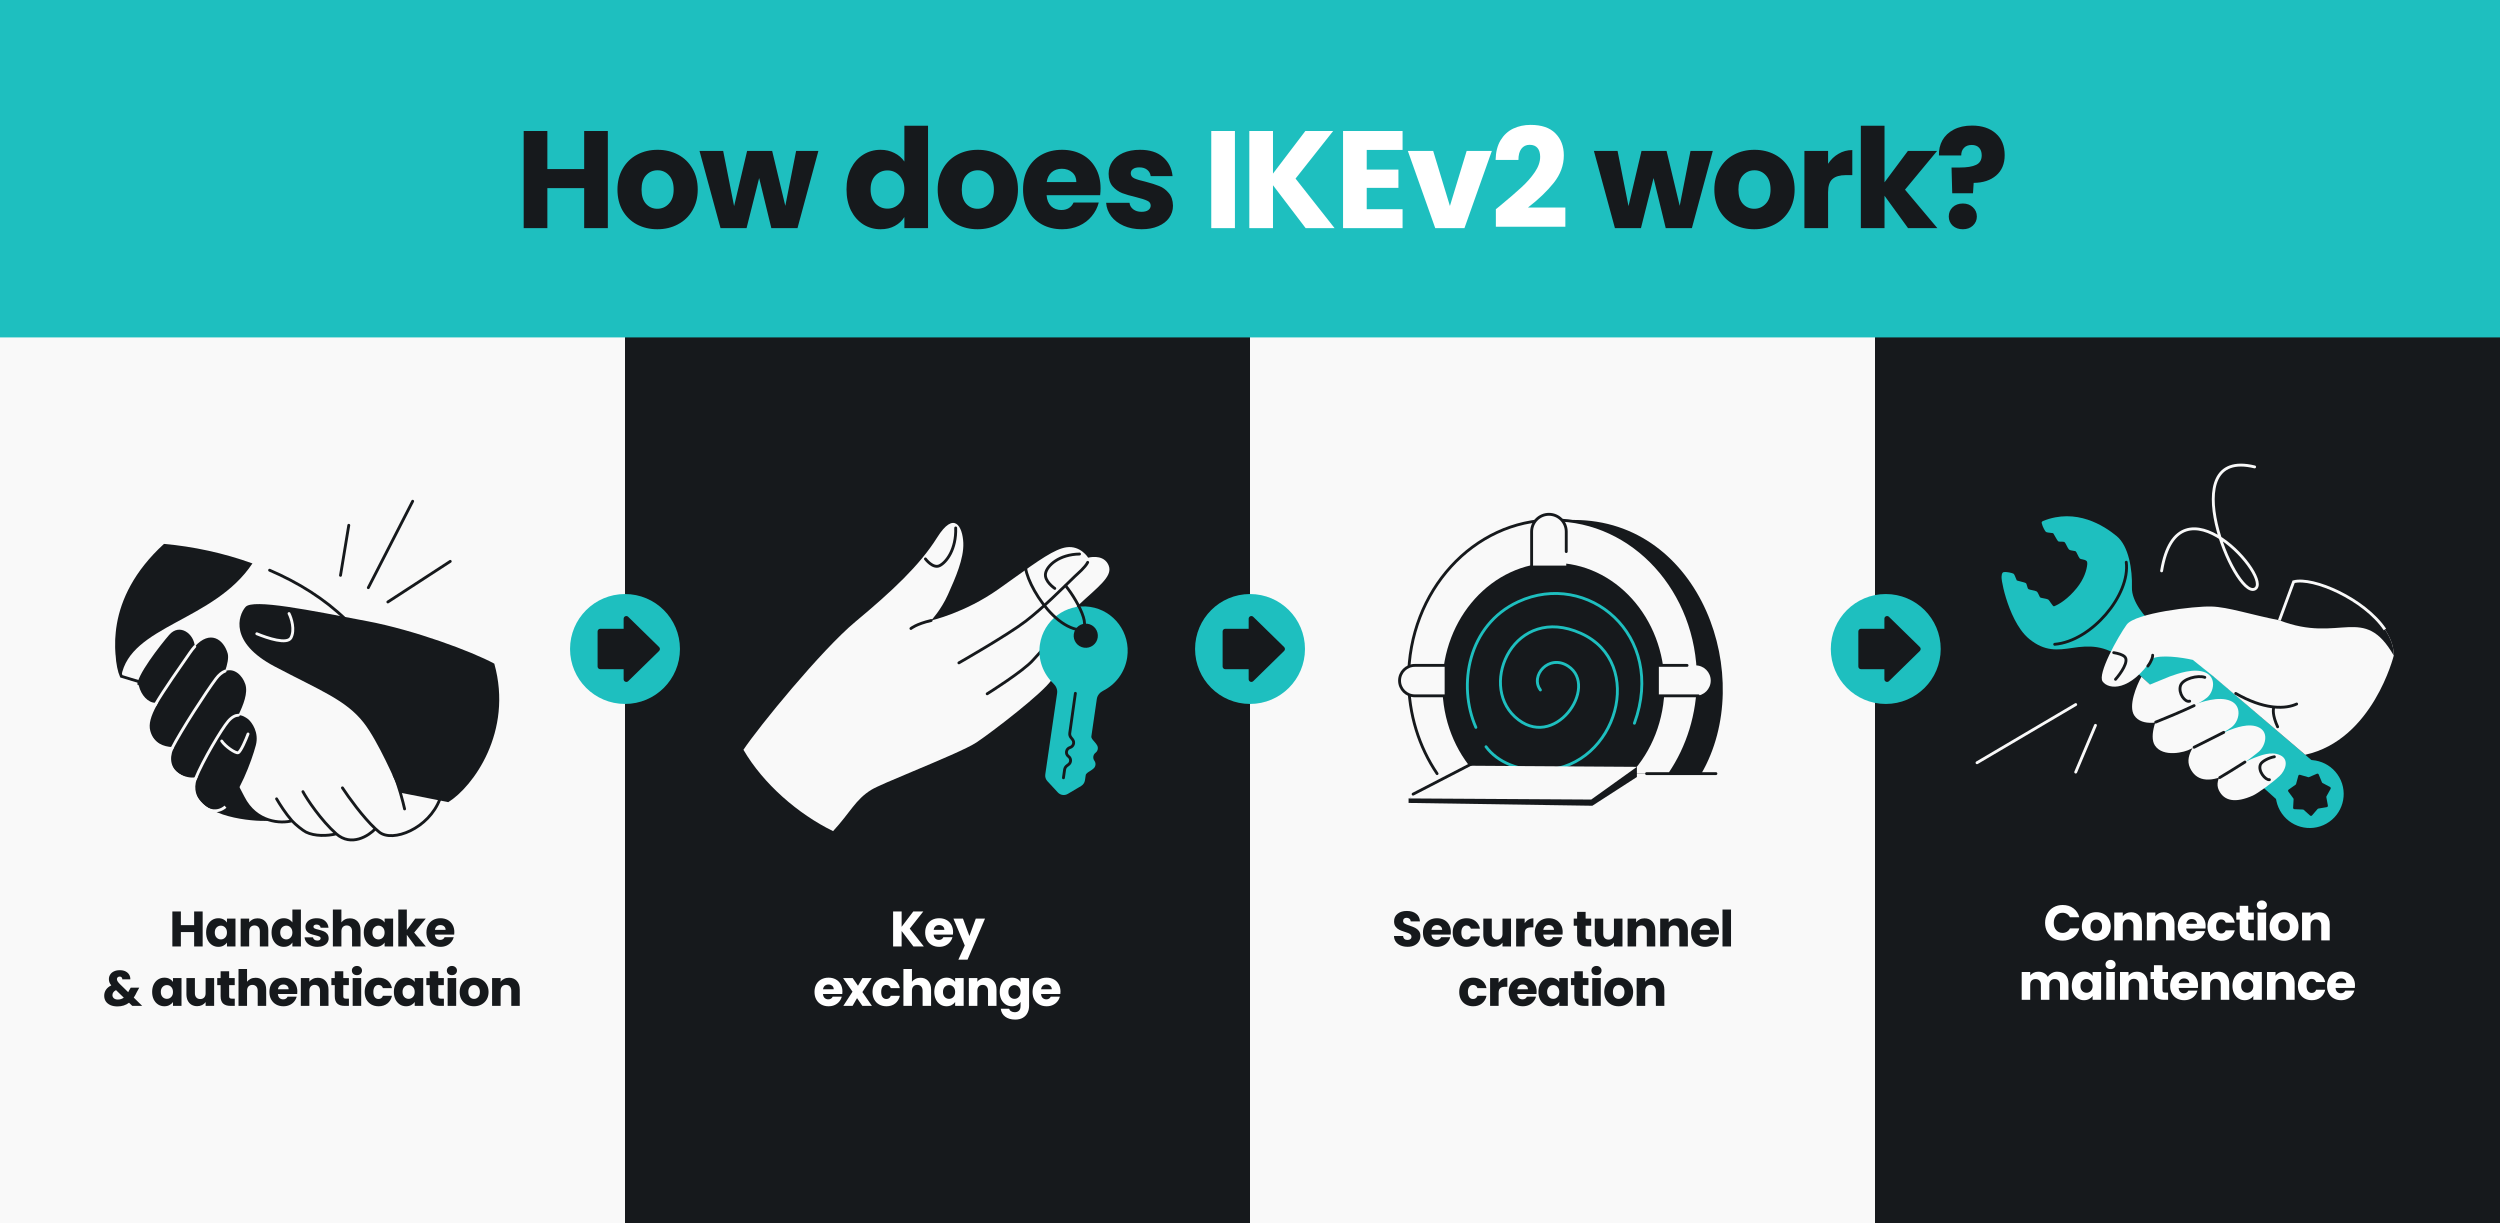 <svg width="1304" height="638" viewBox="0 0 1304 638" fill="none" xmlns="http://www.w3.org/2000/svg">
<rect x="0" y="0" width="1304" height="638" fill="#808080" stroke="none"/>
<g clip-path="url(#clip0_2018_536)">
<rect width="1304" height="638" fill="#1EBFBF"/>
<rect y="176" width="326" height="472.096" fill="#F9F9F9"/>
<rect x="326" y="176" width="326" height="472.096" fill="#16191C"/>
<rect x="652" y="176" width="326" height="472.096" fill="#F9F9F9"/>
<path d="M820.867 271.203C779.133 271.203 745.3 308.327 745.3 354.121C745.3 372.63 750.826 389.722 760.168 403.52H870.56H887.425C916.36 353.61 887.425 271.203 820.867 271.203Z" fill="#16191C"/>
<path d="M870.984 403.52C880.325 389.722 885.851 372.63 885.851 354.121C885.851 308.327 852.019 271.203 810.284 271.203C768.549 271.203 734.716 308.327 734.716 354.121C734.716 372.63 740.243 389.722 749.584 403.52H870.984Z" fill="#F9F9F9"/>
<path d="M870.984 403.52C880.325 389.722 885.851 372.63 885.851 354.121C885.851 308.327 852.019 271.203 810.284 271.203C768.549 271.203 734.716 308.327 734.716 354.121C734.716 372.63 740.243 389.722 749.584 403.52M870.984 403.52H858.853M870.984 403.52H895.02" stroke="#16191C" stroke-width="1.5" stroke-linecap="round" stroke-linejoin="round"/>
<path d="M850.744 403.52C861.519 391.88 868.208 375.63 868.208 357.65C868.208 322.249 842.274 293.55 810.282 293.55C778.291 293.55 752.357 322.249 752.357 357.65C752.357 375.63 759.046 391.88 769.82 403.52H850.744Z" fill="#16191C"/>
<path d="M824.848 329.634C816.111 325.729 808.287 325.405 801.769 327.459C795.258 329.511 790.115 333.916 786.695 339.354C779.88 350.19 779.808 365.343 789.651 374.427C794.896 379.267 800.432 380.721 805.521 379.92C810.58 379.124 815.106 376.116 818.417 372.201C821.727 368.288 823.881 363.404 824.13 358.764C824.381 354.096 822.698 349.651 818.322 346.804C812.981 343.329 807.589 344.686 804.309 347.922C801.067 351.122 799.799 356.29 802.88 360.352C803.131 360.681 803.601 360.746 803.931 360.495C804.261 360.245 804.325 359.775 804.076 359.446C801.571 356.144 802.5 351.814 805.362 348.99C808.187 346.202 812.808 345.005 817.504 348.061C821.354 350.565 822.859 354.452 822.631 358.683C822.402 362.941 820.41 367.523 817.272 371.233C814.136 374.94 809.911 377.711 805.287 378.439C800.692 379.161 795.608 377.883 790.668 373.324C781.492 364.855 781.427 350.548 787.964 340.154C791.22 334.977 796.09 330.823 802.219 328.891C808.342 326.961 815.787 327.228 824.236 331.004C840.998 338.497 845.645 355.403 841.436 370.819C837.223 386.247 824.18 399.969 805.786 400.959C792.634 401.667 781.54 396.916 775.702 389.051C775.455 388.719 774.984 388.65 774.652 388.897C774.32 389.144 774.251 389.613 774.498 389.946C780.706 398.31 792.343 403.184 805.867 402.456C825.036 401.424 838.537 387.132 842.883 371.214C847.234 355.283 842.457 337.505 824.848 329.634ZM842.583 321.42C829.627 309.069 809.935 304.716 791.579 313.194C764.958 325.489 759.328 357.46 769.13 379.703C769.297 380.082 769.74 380.254 770.119 380.087C770.498 379.92 770.669 379.478 770.502 379.099C760.932 357.381 766.533 326.413 792.208 314.555C809.981 306.347 829.018 310.56 841.548 322.507C854.063 334.44 860.127 354.137 851.803 376.99C851.662 377.379 851.863 377.81 852.251 377.951C852.641 378.093 853.072 377.892 853.213 377.503C861.73 354.12 855.552 333.786 842.583 321.42Z" fill="#1EBFBF"/>
<path d="M865.263 347.065H884.375C888.76 347.065 892.314 350.619 892.314 355.004C892.314 359.389 888.76 362.943 884.375 362.943H865.263V347.065Z" fill="#F9F9F9"/>
<path d="M865.263 347.065H879.965M885.845 362.943H865.263" stroke="#16191C" stroke-width="1.5" stroke-linecap="round"/>
<path d="M730.008 355.004C730.008 350.619 733.562 347.065 737.947 347.065H753.531V362.943H737.947C733.562 362.943 730.008 359.389 730.008 355.004Z" fill="#F9F9F9"/>
<path d="M753.531 347.065H737.947C733.562 347.065 730.008 350.619 730.008 355.004C730.008 359.389 733.562 362.943 737.947 362.943H753.531" stroke="#16191C" stroke-width="1.5" stroke-linecap="round"/>
<path d="M798.896 295.02L798.896 277.293C798.896 272.305 802.939 268.262 807.927 268.262C812.914 268.262 816.957 272.305 816.957 277.293L816.957 295.02L798.896 295.02Z" fill="#F9F9F9"/>
<path d="M798.896 295.02L798.896 277.293C798.896 272.305 802.939 268.262 807.927 268.262C812.914 268.262 816.957 272.305 816.957 277.293L816.957 287.699" stroke="#16191C" stroke-width="1.5" stroke-linecap="round"/>
<path d="M766.766 405.285L853.801 399.992V405.285L830.572 420.281L734.716 418.811V416.458L766.766 405.285Z" fill="#16191C"/>
<path d="M766.766 399.404L853.801 399.992L829.984 417.046L734.716 416.458L766.766 399.404Z" fill="#F9F9F9"/>
<path d="M737.076 414.227L769.702 397.345" stroke="#16191C" stroke-width="1.5" stroke-linecap="round"/>
<rect x="978" y="176" width="326" height="472.096" fill="#16191C"/>
<path d="M1107.6 344.103C1098.12 336.214 1089.3 336.703 1081.13 337.932C1072.96 339.161 1066.57 339.838 1058.54 333.366C1056.89 332.032 1055.38 330.345 1054.02 328.443C1051.66 325.148 1049.73 321.207 1048.22 317.338C1045.34 309.971 1043.97 302.863 1044.01 300.969C1044.06 298.866 1044.68 298.409 1045.23 298.43C1046.56 298.133 1049.74 298.889 1050.29 299.273C1050.66 299.54 1051.17 300.85 1051.54 301.787C1051.74 302.305 1051.89 302.709 1051.96 302.759C1052.03 302.811 1052.62 302.961 1053.36 303.151L1053.36 303.151L1053.36 303.151C1054.64 303.474 1056.36 303.912 1056.7 304.17C1056.96 304.368 1057.13 304.994 1057.31 305.639L1057.31 305.639C1057.5 306.329 1057.7 307.04 1058.01 307.268C1058.32 307.487 1059.14 307.656 1060.01 307.834L1060.01 307.834C1060.87 308.011 1061.77 308.196 1062.23 308.447C1062.78 308.747 1063.21 309.711 1063.56 310.509C1063.8 311.048 1064 311.511 1064.19 311.643C1064.4 311.798 1065.18 311.944 1066.02 312.101L1066.02 312.101L1066.02 312.101C1066.95 312.278 1067.96 312.468 1068.33 312.699C1068.62 312.881 1069.09 313.575 1069.59 314.304C1070.26 315.278 1070.97 316.313 1071.34 316.273C1073.96 315.289 1078.64 312.421 1083.24 306.723C1087.03 302.041 1088.49 297.282 1088.72 294.21C1088.76 293.724 1088.69 293.258 1088.53 292.82C1087.99 292.103 1086.97 291.906 1086.11 291.741L1086.11 291.741C1085.55 291.633 1085.06 291.539 1084.83 291.321C1084.51 291.027 1084.06 290.104 1083.64 289.246L1083.64 289.246C1083.27 288.482 1082.93 287.771 1082.72 287.602C1082.55 287.457 1082.05 287.381 1081.46 287.292L1081.46 287.292C1080.6 287.161 1079.56 287.003 1079.13 286.553C1078.76 286.176 1078.35 285.353 1077.95 284.566C1077.62 283.915 1077.31 283.287 1077.04 282.956L1076.69 282.683C1076.33 282.542 1075.72 282.54 1075.13 282.538L1075.13 282.538C1074.46 282.535 1073.81 282.532 1073.55 282.333C1073.21 282.072 1072.34 280.525 1071.69 279.382L1071.69 279.382C1071.43 278.911 1071.2 278.509 1071.06 278.293L1070.8 278.085C1070.61 278.05 1070.29 278.016 1069.9 277.975L1069.9 277.975C1068.9 277.869 1067.5 277.721 1067.14 277.427C1066.68 277.042 1065.34 274.626 1065.06 273.17C1064.81 272.651 1064.87 272.135 1065.61 271.762C1083.03 264.719 1097.62 274.339 1104.02 279.6C1110.42 284.862 1112.29 297.223 1112.01 306.432C1111.8 313.727 1118.84 322.184 1123.94 326.494L1205.9 396.684C1213.34 403.06 1211.9 414.959 1203.15 419.374C1198.09 421.93 1191.97 421.107 1187.76 417.304L1125.85 361.372L1107.6 344.103Z" fill="#1EBFBF"/>
<path d="M1071.73 336.07C1090.93 334.438 1111.24 310.281 1109.06 293.256" stroke="#16191C" stroke-width="1.5" stroke-linecap="round"/>
<circle cx="1204.74" cy="414.163" r="17.729" transform="rotate(-29.326 1204.74 414.163)" fill="#1EBFBF"/>
<path d="M1198.8 404.642C1198.91 404.252 1199.31 404.025 1199.7 404.137L1203.94 405.366C1204.1 405.413 1204.27 405.402 1204.43 405.336L1208.48 403.583C1208.85 403.423 1209.28 403.597 1209.44 403.971L1211.12 408.053C1211.18 408.208 1211.3 408.336 1211.45 408.415L1215.35 410.491C1215.7 410.681 1215.83 411.127 1215.64 411.48L1213.5 415.341C1213.41 415.488 1213.39 415.659 1213.42 415.824L1214.22 420.165C1214.3 420.562 1214.03 420.943 1213.63 421.01L1209.28 421.743C1209.11 421.771 1208.96 421.856 1208.85 421.982L1205.96 425.32C1205.7 425.625 1205.23 425.655 1204.93 425.385L1201.65 422.437C1201.52 422.325 1201.36 422.26 1201.19 422.253L1196.78 422.074C1196.38 422.058 1196.06 421.713 1196.09 421.31L1196.34 416.902C1196.35 416.734 1196.3 416.568 1196.2 416.433L1193.59 412.872C1193.35 412.546 1193.43 412.087 1193.76 411.854L1197.36 409.304C1197.5 409.207 1197.6 409.066 1197.64 408.904L1198.8 404.642Z" fill="#16191C"/>
<path d="M1188.93 323.549L1196.35 303.455C1209.12 300.053 1248.75 319.62 1248.59 341.924C1248.59 341.924 1237.73 385.939 1202.41 393.682L1154.22 352.598C1150.79 349.802 1147.31 347.004 1143.78 344.197C1137.74 342.828 1127.15 341.399 1122.63 343.487C1111.05 360.806 1099.88 359.85 1096.72 355.446C1093.96 351.58 1104.48 332.537 1109.25 325.847C1113.59 319.753 1144.64 316.102 1153.44 316.358C1162.25 316.613 1173.86 320.587 1188.93 323.549Z" fill="#F9F9F9"/>
<path d="M1188.93 323.549L1196.35 303.455C1209.12 300.054 1248.75 319.62 1248.59 341.925C1232.89 314.631 1220.68 335.897 1188.93 323.549Z" fill="#16191C"/>
<path d="M1188.93 323.549L1196.35 303.455C1206.42 300.773 1233.18 312.366 1243.97 328.322" stroke="#F9F9F9" stroke-width="1.5"/>
<path d="M1103.45 354.338C1106.07 351.38 1110.7 344.878 1108.22 342.531C1107.1 341.472 1104.91 340.815 1102.51 340.424M1122.83 341.771C1122.93 342.432 1122.34 344.744 1120.33 347.417" stroke="#16191C" stroke-width="1.5" stroke-linecap="round"/>
<path d="M1197.93 367.21C1195.16 368.488 1191.19 369.275 1186.12 368.769M1186.12 368.769C1185.71 368.728 1185.29 368.678 1184.86 368.619C1179.66 367.904 1173.39 365.857 1166.15 361.698M1186.12 368.769C1185.6 369.731 1185.25 373.145 1188.01 379.105" stroke="#16191C" stroke-width="1.5" stroke-linecap="round"/>
<path d="M1113.23 373.172C1110.01 368.235 1114.38 357.662 1116.97 352.992L1121.46 357.07L1131.96 352.77C1135.98 351.366 1144.44 348.248 1150.32 350.783C1156.21 353.319 1154.84 360.784 1151.17 363.897C1147.14 367.316 1133.62 373.321 1130.83 374.987C1128.04 376.653 1117.25 379.343 1113.23 373.172Z" fill="#F9F9F9"/>
<path d="M1124.02 388.874C1120.63 383.778 1125.3 372.818 1128.06 367.975L1132.8 372.177L1143.94 367.683C1148.2 366.212 1157.16 362.95 1163.38 365.549C1169.6 368.149 1168.17 375.912 1164.22 379.116C1159.81 382.694 1145.6 388.942 1142.64 390.678C1139.68 392.414 1128.26 395.243 1124.02 388.874Z" fill="#F9F9F9"/>
<path d="M1142.27 400.445C1139.03 393.31 1146.9 386.372 1149.09 381.629L1152.93 385.274L1162.16 381.109C1165.7 379.764 1173.14 376.765 1178.43 379.524C1183.72 382.283 1181.43 389.362 1178.13 392.123C1174.92 394.807 1164.38 402.722 1161.71 403.959C1151.95 408.483 1145.36 407.234 1142.27 400.445Z" fill="#F9F9F9"/>
<path d="M1157.34 412.145C1154.45 406.045 1161.72 400.005 1163.76 395.906L1167.24 399.002L1175.72 395.332C1178.97 394.141 1184.63 391.627 1189.44 393.947C1194.26 396.266 1191.98 401.999 1189.06 404.725C1185.07 408.448 1177.54 413.885 1175.08 414.975C1166.11 418.958 1160.1 417.949 1157.34 412.145Z" fill="#F9F9F9"/>
<path d="M1124.43 376.652C1129.75 374.521 1138.02 371.093 1144.45 368.051M1144.45 389.769C1144.69 389.665 1153.07 385.435 1159.9 381.989M1157.84 405.571C1160.02 404.327 1165.91 400.684 1170.95 397.481" stroke="#16191C" stroke-width="1.5" stroke-linecap="round"/>
<path d="M1183.73 406.686C1181.7 407.011 1177.58 402.12 1179.06 398.74C1179.75 397.16 1183.31 395.234 1186.31 394.73" stroke="#16191C" stroke-width="1.5" stroke-linecap="round"/>
<path d="M1142.13 365.738C1139.66 366.519 1136.11 361.558 1137.33 357.676C1138.5 353.978 1146.5 352.027 1150.03 353.31" stroke="#16191C" stroke-width="1.5" stroke-linecap="round"/>
<path d="M1121.47 303.588L1123.96 279.131M1161.01 270.853L1128.53 308.655M1131.96 312.594L1149.37 306.824" stroke="#16191C" stroke-width="1.5" stroke-linecap="round"/>
<path d="M1176.01 243.544C1133.2 233.08 1165.54 312.034 1176.01 307.278C1186.47 302.522 1136.05 245.447 1127.49 297.766M1082.69 402.722L1092.99 378.335M1082.69 367.495L1031.21 397.844" stroke="#F9F9F9" stroke-width="1.5" stroke-linecap="round"/>
<path d="M317.051 68.317V119H304.705V98.135H285.5V119H273.155V68.317H285.5V88.172H304.705V68.317H317.051ZM342.857 119.578C338.91 119.578 335.349 118.735 332.172 117.051C329.044 115.366 326.565 112.959 324.736 109.831C322.955 106.702 322.064 103.044 322.064 98.857C322.064 94.718 322.979 91.084 324.808 87.955C326.637 84.778 329.14 82.348 332.316 80.663C335.493 78.978 339.055 78.136 343.002 78.136C346.948 78.136 350.51 78.978 353.687 80.663C356.864 82.348 359.366 84.778 361.195 87.955C363.024 91.084 363.939 94.718 363.939 98.857C363.939 102.996 363 106.654 361.123 109.831C359.294 112.959 356.767 115.366 353.543 117.051C350.366 118.735 346.804 119.578 342.857 119.578ZM342.857 108.892C345.216 108.892 347.213 108.026 348.85 106.293C350.534 104.56 351.377 102.082 351.377 98.857C351.377 95.632 350.558 93.153 348.922 91.421C347.334 89.688 345.36 88.821 343.002 88.821C340.595 88.821 338.598 89.688 337.009 91.421C335.421 93.105 334.627 95.584 334.627 98.857C334.627 102.082 335.397 104.56 336.937 106.293C338.525 108.026 340.499 108.892 342.857 108.892ZM426.875 78.714L415.973 119H402.328L395.974 92.865L389.404 119H375.831L364.857 78.714H377.203L382.907 107.521L389.693 78.714H402.761L409.62 107.376L415.251 78.714H426.875ZM441.54 98.785C441.54 94.645 442.31 91.011 443.85 87.883C445.439 84.754 447.581 82.348 450.276 80.663C452.971 78.978 455.98 78.136 459.301 78.136C461.948 78.136 464.354 78.69 466.52 79.797C468.734 80.904 470.467 82.396 471.719 84.273V65.574H484.064V119H471.719V113.224C470.563 115.149 468.903 116.69 466.737 117.845C464.619 119 462.14 119.578 459.301 119.578C455.98 119.578 452.971 118.735 450.276 117.051C447.581 115.318 445.439 112.887 443.85 109.759C442.31 106.582 441.54 102.924 441.54 98.785ZM471.719 98.857C471.719 95.776 470.852 93.346 469.119 91.565C467.435 89.784 465.365 88.894 462.91 88.894C460.456 88.894 458.362 89.784 456.629 91.565C454.945 93.298 454.102 95.704 454.102 98.785C454.102 101.865 454.945 104.32 456.629 106.149C458.362 107.93 460.456 108.82 462.91 108.82C465.365 108.82 467.435 107.93 469.119 106.149C470.852 104.368 471.719 101.937 471.719 98.857ZM509.89 119.578C505.943 119.578 502.382 118.735 499.205 117.051C496.076 115.366 493.598 112.959 491.769 109.831C489.988 106.702 489.097 103.044 489.097 98.857C489.097 94.718 490.012 91.084 491.841 87.955C493.67 84.778 496.173 82.348 499.349 80.663C502.526 78.978 506.088 78.136 510.035 78.136C513.981 78.136 517.543 78.978 520.72 80.663C523.897 82.348 526.399 84.778 528.228 87.955C530.057 91.084 530.972 94.718 530.972 98.857C530.972 102.996 530.033 106.654 528.156 109.831C526.327 112.959 523.8 115.366 520.575 117.051C517.399 118.735 513.837 119.578 509.89 119.578ZM509.89 108.892C512.249 108.892 514.246 108.026 515.883 106.293C517.567 104.56 518.409 102.082 518.409 98.857C518.409 95.632 517.591 93.153 515.955 91.421C514.366 89.688 512.393 88.821 510.035 88.821C507.628 88.821 505.631 89.688 504.042 91.421C502.454 93.105 501.66 95.584 501.66 98.857C501.66 102.082 502.43 104.56 503.97 106.293C505.558 108.026 507.532 108.892 509.89 108.892ZM574.053 98.207C574.053 99.362 573.981 100.566 573.837 101.817H545.896C546.089 104.32 546.883 106.245 548.279 107.593C549.723 108.892 551.48 109.542 553.549 109.542C556.63 109.542 558.772 108.243 559.975 105.643H573.115C572.441 108.291 571.214 110.673 569.433 112.791C567.7 114.909 565.51 116.569 562.863 117.773C560.216 118.976 557.256 119.578 553.983 119.578C550.036 119.578 546.522 118.735 543.442 117.051C540.361 115.366 537.955 112.959 536.222 109.831C534.489 106.702 533.623 103.044 533.623 98.857C533.623 94.669 534.465 91.011 536.15 87.883C537.883 84.754 540.289 82.348 543.37 80.663C546.45 78.978 549.988 78.136 553.983 78.136C557.881 78.136 561.347 78.954 564.379 80.591C567.411 82.227 569.77 84.562 571.454 87.594C573.187 90.626 574.053 94.164 574.053 98.207ZM561.419 94.958C561.419 92.84 560.697 91.156 559.253 89.904C557.809 88.653 556.004 88.027 553.838 88.027C551.769 88.027 550.012 88.629 548.568 89.832C547.172 91.035 546.306 92.744 545.969 94.958H561.419ZM595.511 119.578C591.998 119.578 588.869 118.976 586.126 117.773C583.382 116.569 581.216 114.933 579.628 112.863C578.04 110.745 577.149 108.387 576.957 105.788H589.158C589.302 107.184 589.952 108.315 591.107 109.181C592.262 110.048 593.682 110.481 595.367 110.481C596.907 110.481 598.086 110.192 598.905 109.614C599.771 108.989 600.204 108.194 600.204 107.232C600.204 106.077 599.603 105.234 598.399 104.705C597.196 104.127 595.247 103.502 592.551 102.828C589.663 102.154 587.257 101.456 585.332 100.734C583.406 99.964 581.746 98.785 580.35 97.196C578.954 95.56 578.256 93.37 578.256 90.626C578.256 88.316 578.882 86.222 580.133 84.345C581.433 82.42 583.31 80.904 585.765 79.797C588.268 78.69 591.228 78.136 594.645 78.136C599.699 78.136 603.67 79.388 606.558 81.891C609.494 84.393 611.178 87.714 611.611 91.854H600.204C600.012 90.458 599.386 89.351 598.327 88.533C597.316 87.714 595.969 87.305 594.284 87.305C592.84 87.305 591.733 87.594 590.963 88.172C590.193 88.701 589.808 89.447 589.808 90.41C589.808 91.565 590.409 92.431 591.613 93.009C592.864 93.587 594.789 94.164 597.389 94.742C600.373 95.512 602.803 96.282 604.68 97.052C606.558 97.774 608.194 98.977 609.59 100.662C611.034 102.298 611.78 104.512 611.828 107.304C611.828 109.662 611.154 111.78 609.806 113.657C608.507 115.486 606.606 116.93 604.103 117.989C601.648 119.048 598.784 119.578 595.511 119.578ZM893.392 78.714L882.49 119H868.845L862.492 92.865L855.922 119H842.349L831.374 78.714H843.72L849.424 107.521L856.21 78.714H869.278L876.137 107.376L881.768 78.714H893.392ZM914.994 119.578C911.048 119.578 907.486 118.735 904.309 117.051C901.181 115.366 898.702 112.959 896.873 109.831C895.092 106.702 894.202 103.044 894.202 98.857C894.202 94.718 895.116 91.084 896.945 87.955C898.774 84.778 901.277 82.348 904.454 80.663C907.63 78.978 911.192 78.136 915.139 78.136C919.086 78.136 922.647 78.978 925.824 80.663C929.001 82.348 931.504 84.778 933.333 87.955C935.162 91.084 936.076 94.718 936.076 98.857C936.076 102.996 935.138 106.654 933.26 109.831C931.431 112.959 928.904 115.366 925.68 117.051C922.503 118.735 918.941 119.578 914.994 119.578ZM914.994 108.892C917.353 108.892 919.35 108.026 920.987 106.293C922.671 104.56 923.514 102.082 923.514 98.857C923.514 95.632 922.695 93.153 921.059 91.421C919.471 89.688 917.497 88.821 915.139 88.821C912.732 88.821 910.735 89.688 909.146 91.421C907.558 93.105 906.764 95.584 906.764 98.857C906.764 102.082 907.534 104.56 909.074 106.293C910.663 108.026 912.636 108.892 914.994 108.892ZM953.528 85.428C954.972 83.214 956.776 81.481 958.942 80.23C961.108 78.93 963.515 78.281 966.162 78.281V91.348H962.769C959.688 91.348 957.378 92.022 955.838 93.37C954.298 94.669 953.528 96.98 953.528 100.301V119H941.182V78.714H953.528V85.428ZM995.239 119L982.965 102.106V119H970.619V65.574H982.965V95.103L995.166 78.714H1010.4L993.65 98.929L1010.54 119H995.239ZM1028.61 65.502C1033.76 65.502 1037.87 66.849 1040.95 69.545C1044.08 72.24 1045.64 76.043 1045.64 80.952C1045.64 85.476 1044.15 89.014 1041.17 91.565C1038.23 94.068 1034.33 95.343 1029.47 95.391L1029.11 100.806H1018.28L1017.92 87.377H1022.25C1025.96 87.377 1028.77 86.92 1030.7 86.006C1032.67 85.091 1033.66 83.431 1033.66 81.024C1033.66 79.34 1033.2 78.016 1032.29 77.053C1031.37 76.091 1030.1 75.609 1028.46 75.609C1026.73 75.609 1025.38 76.115 1024.42 77.125C1023.46 78.088 1022.97 79.412 1022.97 81.096H1011.35C1011.25 78.16 1011.86 75.513 1013.16 73.155C1014.5 70.796 1016.48 68.943 1019.08 67.595C1021.72 66.2 1024.9 65.502 1028.61 65.502ZM1023.84 119.578C1021.67 119.578 1019.89 118.952 1018.5 117.7C1017.15 116.401 1016.48 114.813 1016.48 112.935C1016.48 111.01 1017.15 109.398 1018.5 108.098C1019.89 106.799 1021.67 106.149 1023.84 106.149C1025.96 106.149 1027.69 106.799 1029.04 108.098C1030.43 109.398 1031.13 111.01 1031.13 112.935C1031.13 114.813 1030.43 116.401 1029.04 117.7C1027.69 118.952 1025.96 119.578 1023.84 119.578Z" fill="#16191C"/>
<path d="M644.139 68.317V119H631.793V68.317H644.139ZM681.026 119L663.987 96.619V119H651.642V68.317H663.987V90.554L680.882 68.317H695.393L675.756 93.153L696.115 119H681.026ZM712.884 78.208V88.46H729.417V97.99H712.884V109.109H731.583V119H700.538V68.317H731.583V78.208H712.884ZM756.276 107.448L765.012 78.714H778.152L763.857 119H748.623L734.328 78.714H747.54L756.276 107.448ZM780.244 109.109C781.88 107.809 782.626 107.208 782.482 107.304C787.199 103.405 790.905 100.205 793.6 97.702C796.344 95.199 798.654 92.576 800.531 89.832C802.409 87.089 803.347 84.417 803.347 81.818C803.347 79.845 802.89 78.305 801.975 77.198C801.061 76.091 799.689 75.537 797.86 75.537C796.031 75.537 794.587 76.235 793.528 77.631C792.518 78.978 792.012 80.904 792.012 83.407H780.1C780.196 79.315 781.062 75.898 782.699 73.155C784.383 70.411 786.573 68.389 789.269 67.09C792.012 65.79 795.044 65.141 798.366 65.141C804.093 65.141 808.401 66.609 811.289 69.545C814.225 72.481 815.693 76.307 815.693 81.024C815.693 86.174 813.936 90.963 810.422 95.391C806.909 99.771 802.433 104.055 796.994 108.243H816.487V118.278H780.244V109.109Z" fill="white"/>
<path d="M105.252 418.192C112.661 427.624 138.221 429.134 142.666 427.749L123.272 388.895L117.034 396.098C115.345 398.048 97.843 408.761 105.252 418.192Z" fill="#16191C"/>
<path d="M197.798 434.008C204.735 439.615 223.72 432.278 229.488 416.673C223.842 392.199 204.88 346.907 180.407 323.171C155.935 299.436 119.066 286.712 85.533 283.697C54.152 312.411 58.922 342.728 63.271 352.752L98.383 363.432C105.036 375.329 120.037 402.475 126.824 415.877C133.611 429.279 146.649 429.632 152.32 428.134C154.027 430.067 158.088 433.271 159.627 434.028C164.098 436.227 170.69 436.107 175.403 434.929C183.223 441.795 192.269 436.023 195.814 432.278C196.488 432.904 197.151 433.484 197.798 434.008Z" fill="#F9F9F9"/>
<path d="M178.616 410.946C181.793 415.797 189.275 426.2 195.814 432.278M195.814 432.278C196.488 432.904 197.151 433.484 197.798 434.008C204.735 439.615 223.72 432.278 229.488 416.673C223.842 392.199 204.88 346.907 180.407 323.171C169.232 312.332 155.471 303.79 140.624 297.419M195.814 432.278C192.269 436.023 183.223 441.795 175.403 434.929M175.403 434.929C167.584 428.063 159.907 416.595 158.011 412.929M175.403 434.929C170.69 436.108 164.098 436.227 159.627 434.028C158.088 433.271 154.027 430.067 152.32 428.134M144.27 416.674C145.896 419.513 149.068 424.451 152.32 428.134M152.32 428.134C146.649 429.632 133.611 429.279 126.824 415.877C120.037 402.475 105.036 375.329 98.383 363.432L63.271 352.752C58.922 342.728 57.841 309.04 85.912 285.596" stroke="#16191C" stroke-width="1.5" stroke-linecap="round"/>
<path d="M85.532 283.696C54.151 312.41 58.92 342.727 63.269 352.751C67.945 326.217 111.585 324.113 131.674 293.885C116.583 288.417 100.715 285.061 85.532 283.696Z" fill="#16191C"/>
<path d="M191.9 324.077C215.987 328.663 245.898 339.683 257.828 346.157C267.747 381.683 246.717 410.404 233.822 418.409L208.832 413.47C206.426 407.879 197.178 386.547 189.727 377.008C180.413 365.084 167.094 360.213 143.261 347.64C119.428 335.066 124.245 320.999 128.063 316.59C131.882 312.181 161.792 318.344 191.9 324.077Z" fill="#16191C"/>
<path d="M133.951 330.567C139.633 332.916 149.821 336.288 151.77 332.654C153.939 328.61 151.991 322.385 150.757 320.03" stroke="#F9F9F9" stroke-width="1.5" stroke-linecap="round"/>
<path d="M81.153 367.332C76.727 367.383 72.901 362.88 71.688 357.862C70.547 353.144 84.006 336.051 88.238 331.165C93.746 324.805 101.299 330.718 101.591 337.244C109.591 328.389 116.597 333.442 118.749 340.801C119.393 343.006 118.562 346.81 117.4 350.051C122.149 348.18 126.452 352.267 127.954 356.877C129.427 361.393 126.969 367.638 124.325 373.05C126.351 372.957 128.067 374.105 129.437 375.109C131.493 376.889 135.175 382.098 133.452 388.69C131.299 396.929 124.474 414.973 117.624 420.774C110.774 426.574 102.033 416.723 100.97 411.239C100.764 410.179 101.147 408.41 101.931 406.209C99.445 406.679 97.122 405.778 94.673 404.319C91.057 402.166 88.263 399.257 88.537 393.954C88.577 393.18 88.983 391.962 89.668 390.421C85.401 390.169 80.844 388.053 77.683 381.473C76.204 378.396 77.951 373.246 81.153 367.332Z" fill="#16191C"/>
<path d="M72.417 357.686C72.32 357.283 71.914 357.036 71.512 357.133C71.109 357.231 70.862 357.636 70.959 358.039L71.688 357.862L72.417 357.686ZM77.683 381.473L76.959 381.67L77.683 381.473ZM93.353 404.394L92.969 405.038L93.353 404.394ZM81.153 367.332L81.812 367.689L82.42 366.567L81.144 366.582L81.153 367.332ZM89.668 390.421L90.353 390.726L90.793 389.736L89.712 389.672L89.668 390.421ZM101.931 406.209L102.632 406.478L103.113 405.223L101.792 405.472L101.931 406.209ZM81.153 367.332L80.493 366.975C77.283 372.905 75.818 377.479 76.959 381.67L77.683 381.473L78.406 381.276C77.431 377.695 78.619 373.587 81.812 367.689L81.153 367.332ZM81.153 367.332L81.144 366.582C79.199 366.604 77.324 365.626 75.759 363.981C74.196 362.338 72.995 360.078 72.417 357.686L71.688 357.862L70.959 358.039C71.594 360.664 72.913 363.165 74.672 365.015C76.43 366.863 78.68 368.111 81.162 368.082L81.153 367.332ZM77.683 381.473L76.959 381.67C77.97 385.383 80.024 387.716 82.41 389.138C84.775 390.547 87.424 391.04 89.624 391.17L89.668 390.421L89.712 389.672C87.645 389.55 85.26 389.09 83.178 387.85C81.118 386.622 79.313 384.606 78.406 381.276L77.683 381.473ZM93.353 404.394L92.969 405.038C94.273 405.815 95.875 406.413 97.469 406.758C99.059 407.101 100.698 407.205 102.07 406.946L101.931 406.209L101.792 405.472C100.678 405.683 99.253 405.608 97.786 405.292C96.326 404.976 94.881 404.431 93.737 403.749L93.353 404.394ZM89.668 390.421L88.983 390.117C86.471 395.772 87.806 401.963 92.969 405.038L93.353 404.394L93.737 403.749C89.359 401.142 88.083 395.838 90.353 390.726L89.668 390.421ZM101.931 406.209L101.231 405.941C99.103 411.489 101.105 417.174 104.693 420.552C106.492 422.245 108.722 423.391 111.08 423.635C113.454 423.881 115.91 423.208 118.109 421.346L117.624 420.774L117.139 420.201C115.248 421.803 113.196 422.346 111.235 422.143C109.258 421.938 107.324 420.968 105.721 419.46C102.507 416.435 100.753 411.375 102.632 406.478L101.931 406.209Z" fill="#F9F9F9"/>
<path d="M124.325 373.05C122.744 373.123 120.972 373.952 119.028 376.197C115.651 380.097 105.757 396.768 101.971 406.171M89.57 390.595C94.543 380.815 107.632 360.729 112.639 354.042C114.219 351.933 115.834 350.668 117.4 350.051M101.592 337.244C100.75 338.176 99.896 339.262 99.037 340.516C94.092 347.729 85.649 359.526 80.902 367.731" stroke="#F9F9F9" stroke-width="1.5" stroke-linecap="round"/>
<path d="M129.371 382.845C128.382 385.528 125.571 392.192 124.216 392.619C122.86 393.047 117.448 389.301 115.649 386.511" stroke="#F9F9F9" stroke-width="1.5" stroke-linecap="round"/>
<path d="M211.035 421.932C210.406 419.019 207.674 408.35 205.586 404.347" stroke="#16191C" stroke-width="1.5" stroke-linecap="round"/>
<path d="M215.245 261.45L192.115 306.534M177.61 300.102L181.922 273.995M234.846 292.813L202.308 313.983" stroke="#16191C" stroke-width="1.5" stroke-linecap="round"/>
<path fill-rule="evenodd" clip-rule="evenodd" d="M434.531 433.514C443.549 423.767 446.158 417.077 454.506 411.947C457.126 410.336 466.191 406.529 476.303 402.281C489.578 396.705 504.658 390.37 509.325 387.257C517.547 381.771 544.349 361.192 548.504 354.595C552.658 347.999 553.864 325.132 553.864 325.132C553.864 325.132 556.311 321.094 566.1 312.339C575.889 303.583 580.781 299.205 577.827 294.029C574.872 288.852 567.59 290.896 567.59 290.896C567.59 290.896 563.639 284.439 556.301 285.459C550.157 286.314 541.638 292.411 528.756 301.631C526.254 303.422 523.587 305.331 520.741 307.342C503.242 319.706 485.692 323.651 485.692 323.651C485.692 323.651 490.926 318.022 494.401 310.231C494.524 309.956 494.648 309.677 494.774 309.395C498.219 301.684 502.816 291.392 502.463 283.188C502.097 274.683 497.723 266.093 488.756 280.451C479.788 294.808 465.336 308.34 446.186 324.287C428.499 339.015 395.519 379.4 387.778 391.086C398.104 408.833 416.26 424.592 434.531 433.514Z" fill="#F9F9F9"/>
<path d="M485.693 323.65C477.785 325.523 475.139 327.825 475.139 327.825" stroke="#16191C" stroke-width="1.5" stroke-linecap="round" stroke-linejoin="round"/>
<path d="M498.489 275.377C498.849 286.568 493.576 293.359 490.081 295.056C486.586 296.753 482.71 291.527 482.71 291.527" stroke="#16191C" stroke-width="1.5" stroke-linecap="round" stroke-linejoin="round"/>
<path d="M563.069 288.987C552.602 289.152 546.158 294.895 545.358 299.048C544.559 303.201 550.171 306.916 550.171 306.916" stroke="#16191C" stroke-width="1.5" stroke-linecap="round" stroke-linejoin="round"/>
<path d="M500.157 345.754C500.157 345.754 525.647 331.204 535.008 324.014C544.369 316.823 554.883 306.155 560.531 300.733C562.374 298.965 566.064 295.899 567.331 293.331" stroke="#16191C" stroke-width="1.5" stroke-linecap="round" stroke-linejoin="round"/>
<path d="M554.425 325.072C547.906 335.394 543.819 338.524 538.897 344.238C533.975 349.952 514.912 361.889 514.912 361.889" stroke="#16191C" stroke-width="1.5" stroke-linecap="round" stroke-linejoin="round"/>
<path d="M587.953 342.842C589.803 330.147 581.107 318.369 568.53 316.536C555.952 314.702 544.256 323.507 542.405 336.202C541.264 344.029 544.132 351.508 549.447 356.522C550.834 357.83 551.669 359.678 551.394 361.565L545.217 403.938C545.032 405.207 545.429 406.491 546.296 407.428L551.775 413.348C553.11 414.79 555.258 415.103 556.949 414.102L563.891 409.993C564.989 409.343 565.735 408.225 565.921 406.956L566.306 404.315C566.425 403.492 567.495 402.834 568.402 402.274C568.718 402.08 569.013 401.898 569.243 401.725L570.227 400.985C571.538 399.997 571.811 398.126 570.836 396.805C569.861 395.484 570.134 393.613 571.445 392.626C572.757 391.638 573.03 389.767 572.055 388.446L571.323 387.456C571.152 387.225 570.921 386.965 570.674 386.689C569.964 385.894 569.127 384.958 569.247 384.135L572.097 364.583C572.372 362.696 573.701 361.163 575.403 360.305C581.928 357.017 586.812 350.669 587.953 342.842Z" fill="#1EBFBF"/>
<circle cx="566.335" cy="331.595" r="6.305" transform="rotate(8.294 566.335 331.595)" fill="#16191C"/>
<path d="M555.868 305.571C562.742 314.055 572.725 333.26 558.402 327.256C541.217 320.052 527.23 286.52 539.455 292.409" stroke="#16191C" stroke-width="1.5" stroke-linecap="round"/>
<path d="M560.915 361.636L557.989 382.369C557.872 383.199 558.1 384.04 558.621 384.696L559.451 385.742C560.608 387.201 559.918 389.369 558.134 389.9C556.05 390.52 555.574 393.264 557.334 394.54C558.762 395.574 558.783 397.694 557.376 398.756L556.482 399.431C555.836 399.919 555.41 400.642 555.297 401.444L554.696 405.701" stroke="#16191C" stroke-width="1.5" stroke-linecap="round"/>
<path d="M105.706 475.413V493.665H101.26V486.151H94.344V493.665H89.898V475.413H94.344V482.563H101.26V475.413H105.706ZM107.512 486.385C107.512 484.894 107.789 483.586 108.344 482.459C108.916 481.332 109.687 480.466 110.658 479.859C111.628 479.252 112.712 478.949 113.908 478.949C114.93 478.949 115.823 479.157 116.586 479.573C117.366 479.989 117.964 480.535 118.38 481.211V479.157H122.826V493.665H118.38V491.611C117.946 492.287 117.34 492.833 116.56 493.249C115.797 493.665 114.904 493.873 113.882 493.873C112.703 493.873 111.628 493.57 110.658 492.963C109.687 492.339 108.916 491.464 108.344 490.337C107.789 489.193 107.512 487.876 107.512 486.385ZM118.38 486.411C118.38 485.302 118.068 484.426 117.444 483.785C116.837 483.144 116.092 482.823 115.208 482.823C114.324 482.823 113.57 483.144 112.946 483.785C112.339 484.409 112.036 485.276 112.036 486.385C112.036 487.494 112.339 488.378 112.946 489.037C113.57 489.678 114.324 489.999 115.208 489.999C116.092 489.999 116.837 489.678 117.444 489.037C118.068 488.396 118.38 487.52 118.38 486.411ZM134.362 479.001C136.061 479.001 137.413 479.556 138.418 480.665C139.441 481.757 139.952 483.265 139.952 485.189V493.665H135.532V485.787C135.532 484.816 135.281 484.062 134.778 483.525C134.275 482.988 133.599 482.719 132.75 482.719C131.901 482.719 131.225 482.988 130.722 483.525C130.219 484.062 129.968 484.816 129.968 485.787V493.665H125.522V479.157H129.968V481.081C130.419 480.44 131.025 479.937 131.788 479.573C132.551 479.192 133.409 479.001 134.362 479.001ZM141.638 486.385C141.638 484.894 141.915 483.586 142.47 482.459C143.042 481.332 143.813 480.466 144.784 479.859C145.754 479.252 146.838 478.949 148.034 478.949C148.987 478.949 149.854 479.148 150.634 479.547C151.431 479.946 152.055 480.483 152.506 481.159V474.425H156.952V493.665H152.506V491.585C152.09 492.278 151.492 492.833 150.712 493.249C149.949 493.665 149.056 493.873 148.034 493.873C146.838 493.873 145.754 493.57 144.784 492.963C143.813 492.339 143.042 491.464 142.47 490.337C141.915 489.193 141.638 487.876 141.638 486.385ZM152.506 486.411C152.506 485.302 152.194 484.426 151.57 483.785C150.963 483.144 150.218 482.823 149.334 482.823C148.45 482.823 147.696 483.144 147.072 483.785C146.465 484.409 146.162 485.276 146.162 486.385C146.162 487.494 146.465 488.378 147.072 489.037C147.696 489.678 148.45 489.999 149.334 489.999C150.218 489.999 150.963 489.678 151.57 489.037C152.194 488.396 152.506 487.52 152.506 486.411ZM165.55 493.873C164.285 493.873 163.158 493.656 162.17 493.223C161.182 492.79 160.402 492.2 159.83 491.455C159.258 490.692 158.937 489.843 158.868 488.907H163.262C163.314 489.41 163.548 489.817 163.964 490.129C164.38 490.441 164.891 490.597 165.498 490.597C166.053 490.597 166.477 490.493 166.772 490.285C167.084 490.06 167.24 489.774 167.24 489.427C167.24 489.011 167.023 488.708 166.59 488.517C166.157 488.309 165.455 488.084 164.484 487.841C163.444 487.598 162.577 487.347 161.884 487.087C161.191 486.81 160.593 486.385 160.09 485.813C159.587 485.224 159.336 484.435 159.336 483.447C159.336 482.615 159.561 481.861 160.012 481.185C160.48 480.492 161.156 479.946 162.04 479.547C162.941 479.148 164.007 478.949 165.238 478.949C167.058 478.949 168.488 479.4 169.528 480.301C170.585 481.202 171.192 482.398 171.348 483.889H167.24C167.171 483.386 166.945 482.988 166.564 482.693C166.2 482.398 165.715 482.251 165.108 482.251C164.588 482.251 164.189 482.355 163.912 482.563C163.635 482.754 163.496 483.022 163.496 483.369C163.496 483.785 163.713 484.097 164.146 484.305C164.597 484.513 165.29 484.721 166.226 484.929C167.301 485.206 168.176 485.484 168.852 485.761C169.528 486.021 170.117 486.454 170.62 487.061C171.14 487.65 171.409 488.448 171.426 489.453C171.426 490.302 171.183 491.065 170.698 491.741C170.23 492.4 169.545 492.92 168.644 493.301C167.76 493.682 166.729 493.873 165.55 493.873ZM182.544 479.001C184.208 479.001 185.543 479.556 186.548 480.665C187.554 481.757 188.056 483.265 188.056 485.189V493.665H183.636V485.787C183.636 484.816 183.385 484.062 182.882 483.525C182.38 482.988 181.704 482.719 180.854 482.719C180.005 482.719 179.329 482.988 178.826 483.525C178.324 484.062 178.072 484.816 178.072 485.787V493.665H173.626V474.425H178.072V481.107C178.523 480.466 179.138 479.954 179.918 479.573C180.698 479.192 181.574 479.001 182.544 479.001ZM189.742 486.385C189.742 484.894 190.019 483.586 190.574 482.459C191.146 481.332 191.917 480.466 192.888 479.859C193.858 479.252 194.942 478.949 196.138 478.949C197.16 478.949 198.053 479.157 198.816 479.573C199.596 479.989 200.194 480.535 200.61 481.211V479.157H205.056V493.665H200.61V491.611C200.176 492.287 199.57 492.833 198.79 493.249C198.027 493.665 197.134 493.873 196.112 493.873C194.933 493.873 193.858 493.57 192.888 492.963C191.917 492.339 191.146 491.464 190.574 490.337C190.019 489.193 189.742 487.876 189.742 486.385ZM200.61 486.411C200.61 485.302 200.298 484.426 199.674 483.785C199.067 483.144 198.322 482.823 197.438 482.823C196.554 482.823 195.8 483.144 195.176 483.785C194.569 484.409 194.266 485.276 194.266 486.385C194.266 487.494 194.569 488.378 195.176 489.037C195.8 489.678 196.554 489.999 197.438 489.999C198.322 489.999 199.067 489.678 199.674 489.037C200.298 488.396 200.61 487.52 200.61 486.411ZM216.618 493.665L212.198 487.581V493.665H207.752V474.425H212.198V485.059L216.592 479.157H222.078L216.046 486.437L222.13 493.665H216.618ZM236.98 486.177C236.98 486.593 236.954 487.026 236.902 487.477H226.84C226.91 488.378 227.196 489.072 227.698 489.557C228.218 490.025 228.851 490.259 229.596 490.259C230.706 490.259 231.477 489.791 231.91 488.855H236.642C236.4 489.808 235.958 490.666 235.316 491.429C234.692 492.192 233.904 492.79 232.95 493.223C231.997 493.656 230.931 493.873 229.752 493.873C228.331 493.873 227.066 493.57 225.956 492.963C224.847 492.356 223.98 491.49 223.356 490.363C222.732 489.236 222.42 487.919 222.42 486.411C222.42 484.903 222.724 483.586 223.33 482.459C223.954 481.332 224.821 480.466 225.93 479.859C227.04 479.252 228.314 478.949 229.752 478.949C231.156 478.949 232.404 479.244 233.496 479.833C234.588 480.422 235.438 481.263 236.044 482.355C236.668 483.447 236.98 484.721 236.98 486.177ZM232.43 485.007C232.43 484.244 232.17 483.638 231.65 483.187C231.13 482.736 230.48 482.511 229.7 482.511C228.955 482.511 228.322 482.728 227.802 483.161C227.3 483.594 226.988 484.21 226.866 485.007H232.43ZM68.991 524.665L67.301 523.027C65.619 524.31 63.609 524.951 61.269 524.951C59.865 524.951 58.643 524.726 57.603 524.275C56.563 523.807 55.757 523.157 55.185 522.325C54.63 521.476 54.353 520.488 54.353 519.361C54.353 518.217 54.656 517.186 55.263 516.267C55.887 515.331 56.814 514.568 58.045 513.979C57.594 513.424 57.273 512.896 57.083 512.393C56.892 511.873 56.797 511.31 56.797 510.703C56.797 509.836 57.022 509.048 57.473 508.337C57.923 507.626 58.573 507.072 59.423 506.673C60.289 506.257 61.312 506.049 62.491 506.049C63.687 506.049 64.701 506.266 65.533 506.699C66.365 507.132 66.989 507.713 67.405 508.441C67.821 509.169 68.011 509.966 67.977 510.833H63.791C63.808 510.365 63.687 510.01 63.427 509.767C63.184 509.507 62.855 509.377 62.439 509.377C62.023 509.377 61.676 509.498 61.399 509.741C61.121 509.984 60.983 510.296 60.983 510.677C60.983 511.041 61.095 511.422 61.321 511.821C61.563 512.22 61.936 512.679 62.439 513.199L66.885 517.541C66.919 517.454 66.963 517.35 67.015 517.229C67.084 517.108 67.153 516.969 67.223 516.813L68.185 515.175H72.631L71.383 517.437C70.915 518.46 70.377 519.43 69.771 520.349L74.165 524.665H68.991ZM61.477 521.363C62.638 521.363 63.669 521.034 64.571 520.375L60.515 516.449C59.267 517.09 58.643 517.957 58.643 519.049C58.643 519.708 58.894 520.262 59.397 520.713C59.917 521.146 60.61 521.363 61.477 521.363ZM79.359 517.385C79.359 515.894 79.636 514.586 80.191 513.459C80.763 512.332 81.534 511.466 82.504 510.859C83.475 510.252 84.558 509.949 85.754 509.949C86.777 509.949 87.67 510.157 88.433 510.573C89.213 510.989 89.811 511.535 90.227 512.211V510.157H94.672V524.665H90.227V522.611C89.793 523.287 89.186 523.833 88.406 524.249C87.644 524.665 86.751 524.873 85.728 524.873C84.55 524.873 83.475 524.57 82.504 523.963C81.534 523.339 80.763 522.464 80.191 521.337C79.636 520.193 79.359 518.876 79.359 517.385ZM90.227 517.411C90.227 516.302 89.915 515.426 89.29 514.785C88.684 514.144 87.939 513.823 87.055 513.823C86.171 513.823 85.416 514.144 84.793 514.785C84.186 515.409 83.882 516.276 83.882 517.385C83.882 518.494 84.186 519.378 84.793 520.037C85.416 520.678 86.171 520.999 87.055 520.999C87.939 520.999 88.684 520.678 89.29 520.037C89.915 519.396 90.227 518.52 90.227 517.411ZM111.695 510.157V524.665H107.249V522.689C106.798 523.33 106.183 523.85 105.403 524.249C104.64 524.63 103.791 524.821 102.855 524.821C101.746 524.821 100.766 524.578 99.917 524.093C99.068 523.59 98.409 522.871 97.941 521.935C97.473 520.999 97.239 519.898 97.239 518.633V510.157H101.659V518.035C101.659 519.006 101.91 519.76 102.413 520.297C102.916 520.834 103.592 521.103 104.441 521.103C105.308 521.103 105.992 520.834 106.495 520.297C106.998 519.76 107.249 519.006 107.249 518.035V510.157H111.695ZM122.455 520.895V524.665H120.193C118.581 524.665 117.324 524.275 116.423 523.495C115.521 522.698 115.071 521.406 115.071 519.621V513.849H113.303V510.157H115.071V506.621H119.517V510.157H122.429V513.849H119.517V519.673C119.517 520.106 119.621 520.418 119.829 520.609C120.037 520.8 120.383 520.895 120.869 520.895H122.455ZM133.329 510.001C134.993 510.001 136.328 510.556 137.333 511.665C138.338 512.757 138.841 514.265 138.841 516.189V524.665H134.421V516.787C134.421 515.816 134.17 515.062 133.667 514.525C133.164 513.988 132.488 513.719 131.639 513.719C130.79 513.719 130.114 513.988 129.611 514.525C129.108 515.062 128.857 515.816 128.857 516.787V524.665H124.411V505.425H128.857V512.107C129.308 511.466 129.923 510.954 130.703 510.573C131.483 510.192 132.358 510.001 133.329 510.001ZM155.087 517.177C155.087 517.593 155.061 518.026 155.009 518.477H144.947C145.016 519.378 145.302 520.072 145.805 520.557C146.325 521.025 146.957 521.259 147.703 521.259C148.812 521.259 149.583 520.791 150.017 519.855H154.749C154.506 520.808 154.064 521.666 153.423 522.429C152.799 523.192 152.01 523.79 151.057 524.223C150.103 524.656 149.037 524.873 147.859 524.873C146.437 524.873 145.172 524.57 144.063 523.963C142.953 523.356 142.087 522.49 141.463 521.363C140.839 520.236 140.527 518.919 140.527 517.411C140.527 515.903 140.83 514.586 141.437 513.459C142.061 512.332 142.927 511.466 144.037 510.859C145.146 510.252 146.42 509.949 147.859 509.949C149.263 509.949 150.511 510.244 151.603 510.833C152.695 511.422 153.544 512.263 154.151 513.355C154.775 514.447 155.087 515.721 155.087 517.177ZM150.537 516.007C150.537 515.244 150.277 514.638 149.757 514.187C149.237 513.736 148.587 513.511 147.807 513.511C147.061 513.511 146.429 513.728 145.909 514.161C145.406 514.594 145.094 515.21 144.973 516.007H150.537ZM165.752 510.001C167.451 510.001 168.803 510.556 169.808 511.665C170.831 512.757 171.342 514.265 171.342 516.189V524.665H166.922V516.787C166.922 515.816 166.671 515.062 166.168 514.525C165.665 513.988 164.989 513.719 164.14 513.719C163.291 513.719 162.615 513.988 162.112 514.525C161.609 515.062 161.358 515.816 161.358 516.787V524.665H156.912V510.157H161.358V512.081C161.809 511.44 162.415 510.937 163.178 510.573C163.941 510.192 164.799 510.001 165.752 510.001ZM181.998 520.895V524.665H179.736C178.124 524.665 176.867 524.275 175.966 523.495C175.064 522.698 174.614 521.406 174.614 519.621V513.849H172.846V510.157H174.614V506.621H179.06V510.157H181.972V513.849H179.06V519.673C179.06 520.106 179.164 520.418 179.372 520.609C179.58 520.8 179.926 520.895 180.412 520.895H181.998ZM186.19 508.649C185.41 508.649 184.769 508.424 184.266 507.973C183.781 507.505 183.538 506.933 183.538 506.257C183.538 505.564 183.781 504.992 184.266 504.541C184.769 504.073 185.41 503.839 186.19 503.839C186.953 503.839 187.577 504.073 188.062 504.541C188.565 504.992 188.816 505.564 188.816 506.257C188.816 506.933 188.565 507.505 188.062 507.973C187.577 508.424 186.953 508.649 186.19 508.649ZM188.4 510.157V524.665H183.954V510.157H188.4ZM190.218 517.411C190.218 515.903 190.521 514.586 191.128 513.459C191.752 512.332 192.61 511.466 193.702 510.859C194.811 510.252 196.077 509.949 197.498 509.949C199.318 509.949 200.835 510.426 202.048 511.379C203.279 512.332 204.085 513.676 204.466 515.409H199.734C199.335 514.3 198.564 513.745 197.42 513.745C196.605 513.745 195.955 514.066 195.47 514.707C194.985 515.331 194.742 516.232 194.742 517.411C194.742 518.59 194.985 519.5 195.47 520.141C195.955 520.765 196.605 521.077 197.42 521.077C198.564 521.077 199.335 520.522 199.734 519.413H204.466C204.085 521.112 203.279 522.446 202.048 523.417C200.817 524.388 199.301 524.873 197.498 524.873C196.077 524.873 194.811 524.57 193.702 523.963C192.61 523.356 191.752 522.49 191.128 521.363C190.521 520.236 190.218 518.919 190.218 517.411ZM205.44 517.385C205.44 515.894 205.718 514.586 206.272 513.459C206.844 512.332 207.616 511.466 208.586 510.859C209.557 510.252 210.64 509.949 211.836 509.949C212.859 509.949 213.752 510.157 214.514 510.573C215.294 510.989 215.892 511.535 216.308 512.211V510.157H220.754V524.665H216.308V522.611C215.875 523.287 215.268 523.833 214.488 524.249C213.726 524.665 212.833 524.873 211.81 524.873C210.632 524.873 209.557 524.57 208.586 523.963C207.616 523.339 206.844 522.464 206.272 521.337C205.718 520.193 205.44 518.876 205.44 517.385ZM216.308 517.411C216.308 516.302 215.996 515.426 215.372 514.785C214.766 514.144 214.02 513.823 213.136 513.823C212.252 513.823 211.498 514.144 210.874 514.785C210.268 515.409 209.964 516.276 209.964 517.385C209.964 518.494 210.268 519.378 210.874 520.037C211.498 520.678 212.252 520.999 213.136 520.999C214.02 520.999 214.766 520.678 215.372 520.037C215.996 519.396 216.308 518.52 216.308 517.411ZM231.537 520.895V524.665H229.275C227.663 524.665 226.406 524.275 225.505 523.495C224.603 522.698 224.153 521.406 224.153 519.621V513.849H222.385V510.157H224.153V506.621H228.599V510.157H231.511V513.849H228.599V519.673C228.599 520.106 228.703 520.418 228.911 520.609C229.119 520.8 229.465 520.895 229.951 520.895H231.537ZM235.729 508.649C234.949 508.649 234.308 508.424 233.805 507.973C233.32 507.505 233.077 506.933 233.077 506.257C233.077 505.564 233.32 504.992 233.805 504.541C234.308 504.073 234.949 503.839 235.729 503.839C236.492 503.839 237.116 504.073 237.601 504.541C238.104 504.992 238.355 505.564 238.355 506.257C238.355 506.933 238.104 507.505 237.601 507.973C237.116 508.424 236.492 508.649 235.729 508.649ZM237.939 510.157V524.665H233.493V510.157H237.939ZM247.245 524.873C245.824 524.873 244.541 524.57 243.397 523.963C242.271 523.356 241.378 522.49 240.719 521.363C240.078 520.236 239.757 518.919 239.757 517.411C239.757 515.92 240.087 514.612 240.745 513.485C241.404 512.341 242.305 511.466 243.449 510.859C244.593 510.252 245.876 509.949 247.297 509.949C248.719 509.949 250.001 510.252 251.145 510.859C252.289 511.466 253.191 512.341 253.849 513.485C254.508 514.612 254.837 515.92 254.837 517.411C254.837 518.902 254.499 520.219 253.823 521.363C253.165 522.49 252.255 523.356 251.093 523.963C249.949 524.57 248.667 524.873 247.245 524.873ZM247.245 521.025C248.095 521.025 248.814 520.713 249.403 520.089C250.01 519.465 250.313 518.572 250.313 517.411C250.313 516.25 250.019 515.357 249.429 514.733C248.857 514.109 248.147 513.797 247.297 513.797C246.431 513.797 245.711 514.109 245.139 514.733C244.567 515.34 244.281 516.232 244.281 517.411C244.281 518.572 244.559 519.465 245.113 520.089C245.685 520.713 246.396 521.025 247.245 521.025ZM265.516 510.001C267.215 510.001 268.567 510.556 269.572 511.665C270.595 512.757 271.106 514.265 271.106 516.189V524.665H266.686V516.787C266.686 515.816 266.435 515.062 265.932 514.525C265.429 513.988 264.753 513.719 263.904 513.719C263.055 513.719 262.379 513.988 261.876 514.525C261.373 515.062 261.122 515.816 261.122 516.787V524.665H256.676V510.157H261.122V512.081C261.573 511.44 262.179 510.937 262.942 510.573C263.705 510.192 264.563 510.001 265.516 510.001Z" fill="#16191C"/>
<path d="M476.425 493.665L470.289 485.605V493.665H465.843V475.413H470.289V483.421L476.373 475.413H481.599L474.527 484.357L481.859 493.665H476.425ZM497.128 486.177C497.128 486.593 497.102 487.026 497.05 487.477H486.988C487.057 488.378 487.343 489.072 487.846 489.557C488.366 490.025 488.999 490.259 489.744 490.259C490.853 490.259 491.625 489.791 492.058 488.855H496.79C496.547 489.808 496.105 490.666 495.464 491.429C494.84 492.192 494.051 492.79 493.098 493.223C492.145 493.656 491.079 493.873 489.9 493.873C488.479 493.873 487.213 493.57 486.104 492.963C484.995 492.356 484.128 491.49 483.504 490.363C482.88 489.236 482.568 487.919 482.568 486.411C482.568 484.903 482.871 483.586 483.478 482.459C484.102 481.332 484.969 480.466 486.078 479.859C487.187 479.252 488.461 478.949 489.9 478.949C491.304 478.949 492.552 479.244 493.644 479.833C494.736 480.422 495.585 481.263 496.192 482.355C496.816 483.447 497.128 484.721 497.128 486.177ZM492.578 485.007C492.578 484.244 492.318 483.638 491.798 483.187C491.278 482.736 490.628 482.511 489.848 482.511C489.103 482.511 488.47 482.728 487.95 483.161C487.447 483.594 487.135 484.21 487.014 485.007H492.578ZM513.773 479.157L504.673 500.555H499.889L503.217 493.171L497.315 479.157H502.281L505.635 488.231L508.963 479.157H513.773ZM439.407 517.177C439.407 517.593 439.381 518.026 439.329 518.477H429.267C429.336 519.378 429.622 520.072 430.125 520.557C430.645 521.025 431.278 521.259 432.023 521.259C433.132 521.259 433.904 520.791 434.337 519.855H439.069C438.826 520.808 438.384 521.666 437.743 522.429C437.119 523.192 436.33 523.79 435.377 524.223C434.424 524.656 433.358 524.873 432.179 524.873C430.758 524.873 429.492 524.57 428.383 523.963C427.274 523.356 426.407 522.49 425.783 521.363C425.159 520.236 424.847 518.919 424.847 517.411C424.847 515.903 425.15 514.586 425.757 513.459C426.381 512.332 427.248 511.466 428.357 510.859C429.466 510.252 430.74 509.949 432.179 509.949C433.583 509.949 434.831 510.244 435.923 510.833C437.015 511.422 437.864 512.263 438.471 513.355C439.095 514.447 439.407 515.721 439.407 517.177ZM434.857 516.007C434.857 515.244 434.597 514.638 434.077 514.187C433.557 513.736 432.907 513.511 432.127 513.511C431.382 513.511 430.749 513.728 430.229 514.161C429.726 514.594 429.414 515.21 429.293 516.007H434.857ZM449.812 524.665L447.03 520.635L444.69 524.665H439.88L444.664 517.255L439.75 510.157H444.742L447.524 514.161L449.864 510.157H454.674L449.812 517.463L454.804 524.665H449.812ZM455.113 517.411C455.113 515.903 455.417 514.586 456.023 513.459C456.647 512.332 457.505 511.466 458.597 510.859C459.707 510.252 460.972 509.949 462.393 509.949C464.213 509.949 465.73 510.426 466.943 511.379C468.174 512.332 468.98 513.676 469.361 515.409H464.629C464.231 514.3 463.459 513.745 462.315 513.745C461.501 513.745 460.851 514.066 460.365 514.707C459.88 515.331 459.637 516.232 459.637 517.411C459.637 518.59 459.88 519.5 460.365 520.141C460.851 520.765 461.501 521.077 462.315 521.077C463.459 521.077 464.231 520.522 464.629 519.413H469.361C468.98 521.112 468.174 522.446 466.943 523.417C465.713 524.388 464.196 524.873 462.393 524.873C460.972 524.873 459.707 524.57 458.597 523.963C457.505 523.356 456.647 522.49 456.023 521.363C455.417 520.236 455.113 518.919 455.113 517.411ZM480.138 510.001C481.802 510.001 483.136 510.556 484.142 511.665C485.147 512.757 485.65 514.265 485.65 516.189V524.665H481.23V516.787C481.23 515.816 480.978 515.062 480.476 514.525C479.973 513.988 479.297 513.719 478.448 513.719C477.598 513.719 476.922 513.988 476.42 514.525C475.917 515.062 475.666 515.816 475.666 516.787V524.665H471.22V505.425H475.666V512.107C476.116 511.466 476.732 510.954 477.512 510.573C478.292 510.192 479.167 510.001 480.138 510.001ZM487.335 517.385C487.335 515.894 487.613 514.586 488.167 513.459C488.739 512.332 489.511 511.466 490.481 510.859C491.452 510.252 492.535 509.949 493.731 509.949C494.754 509.949 495.647 510.157 496.409 510.573C497.189 510.989 497.787 511.535 498.203 512.211V510.157H502.649V524.665H498.203V522.611C497.77 523.287 497.163 523.833 496.383 524.249C495.621 524.665 494.728 524.873 493.705 524.873C492.527 524.873 491.452 524.57 490.481 523.963C489.511 523.339 488.739 522.464 488.167 521.337C487.613 520.193 487.335 518.876 487.335 517.385ZM498.203 517.411C498.203 516.302 497.891 515.426 497.267 514.785C496.661 514.144 495.915 513.823 495.031 513.823C494.147 513.823 493.393 514.144 492.769 514.785C492.163 515.409 491.859 516.276 491.859 517.385C491.859 518.494 492.163 519.378 492.769 520.037C493.393 520.678 494.147 520.999 495.031 520.999C495.915 520.999 496.661 520.678 497.267 520.037C497.891 519.396 498.203 518.52 498.203 517.411ZM514.186 510.001C515.884 510.001 517.236 510.556 518.242 511.665C519.264 512.757 519.776 514.265 519.776 516.189V524.665H515.356V516.787C515.356 515.816 515.104 515.062 514.602 514.525C514.099 513.988 513.423 513.719 512.574 513.719C511.724 513.719 511.048 513.988 510.546 514.525C510.043 515.062 509.792 515.816 509.792 516.787V524.665H505.346V510.157H509.792V512.081C510.242 511.44 510.849 510.937 511.612 510.573C512.374 510.192 513.232 510.001 514.186 510.001ZM527.857 509.949C528.88 509.949 529.773 510.157 530.535 510.573C531.315 510.989 531.913 511.535 532.329 512.211V510.157H536.775V524.639C536.775 525.974 536.507 527.178 535.969 528.253C535.449 529.345 534.643 530.212 533.551 530.853C532.477 531.494 531.133 531.815 529.521 531.815C527.372 531.815 525.63 531.304 524.295 530.281C522.961 529.276 522.198 527.906 522.007 526.173H526.401C526.54 526.728 526.869 527.161 527.389 527.473C527.909 527.802 528.551 527.967 529.313 527.967C530.232 527.967 530.96 527.698 531.497 527.161C532.052 526.641 532.329 525.8 532.329 524.639V522.585C531.896 523.261 531.298 523.816 530.535 524.249C529.773 524.665 528.88 524.873 527.857 524.873C526.661 524.873 525.578 524.57 524.607 523.963C523.637 523.339 522.865 522.464 522.293 521.337C521.739 520.193 521.461 518.876 521.461 517.385C521.461 515.894 521.739 514.586 522.293 513.459C522.865 512.332 523.637 511.466 524.607 510.859C525.578 510.252 526.661 509.949 527.857 509.949ZM532.329 517.411C532.329 516.302 532.017 515.426 531.393 514.785C530.787 514.144 530.041 513.823 529.157 513.823C528.273 513.823 527.519 514.144 526.895 514.785C526.289 515.409 525.985 516.276 525.985 517.385C525.985 518.494 526.289 519.378 526.895 520.037C527.519 520.678 528.273 520.999 529.157 520.999C530.041 520.999 530.787 520.678 531.393 520.037C532.017 519.396 532.329 518.52 532.329 517.411ZM553.148 517.177C553.148 517.593 553.122 518.026 553.07 518.477H543.008C543.077 519.378 543.363 520.072 543.866 520.557C544.386 521.025 545.018 521.259 545.764 521.259C546.873 521.259 547.644 520.791 548.078 519.855H552.81C552.567 520.808 552.125 521.666 551.484 522.429C550.86 523.192 550.071 523.79 549.118 524.223C548.164 524.656 547.098 524.873 545.92 524.873C544.498 524.873 543.233 524.57 542.124 523.963C541.014 523.356 540.148 522.49 539.524 521.363C538.9 520.236 538.588 518.919 538.588 517.411C538.588 515.903 538.891 514.586 539.498 513.459C540.122 512.332 540.988 511.466 542.098 510.859C543.207 510.252 544.481 509.949 545.92 509.949C547.324 509.949 548.572 510.244 549.664 510.833C550.756 511.422 551.605 512.263 552.212 513.355C552.836 514.447 553.148 515.721 553.148 517.177ZM548.598 516.007C548.598 515.244 548.338 514.638 547.818 514.187C547.298 513.736 546.648 513.511 545.868 513.511C545.122 513.511 544.49 513.728 543.97 514.161C543.467 514.594 543.155 515.21 543.034 516.007H548.598Z" fill="white"/>
<path d="M734.225 493.847C732.89 493.847 731.694 493.63 730.637 493.197C729.58 492.764 728.73 492.122 728.089 491.273C727.465 490.424 727.136 489.401 727.101 488.205H731.833C731.902 488.881 732.136 489.401 732.535 489.765C732.934 490.112 733.454 490.285 734.095 490.285C734.754 490.285 735.274 490.138 735.655 489.843C736.036 489.531 736.227 489.106 736.227 488.569C736.227 488.118 736.071 487.746 735.759 487.451C735.464 487.156 735.092 486.914 734.641 486.723C734.208 486.532 733.584 486.316 732.769 486.073C731.59 485.709 730.628 485.345 729.883 484.981C729.138 484.617 728.496 484.08 727.959 483.369C727.422 482.658 727.153 481.731 727.153 480.587C727.153 478.888 727.768 477.562 728.999 476.609C730.23 475.638 731.833 475.153 733.809 475.153C735.82 475.153 737.44 475.638 738.671 476.609C739.902 477.562 740.56 478.897 740.647 480.613H735.837C735.802 480.024 735.586 479.564 735.187 479.235C734.788 478.888 734.277 478.715 733.653 478.715C733.116 478.715 732.682 478.862 732.353 479.157C732.024 479.434 731.859 479.842 731.859 480.379C731.859 480.968 732.136 481.428 732.691 481.757C733.246 482.086 734.112 482.442 735.291 482.823C736.47 483.222 737.423 483.603 738.151 483.967C738.896 484.331 739.538 484.86 740.075 485.553C740.612 486.246 740.881 487.139 740.881 488.231C740.881 489.271 740.612 490.216 740.075 491.065C739.555 491.914 738.792 492.59 737.787 493.093C736.782 493.596 735.594 493.847 734.225 493.847ZM756.773 486.177C756.773 486.593 756.747 487.026 756.695 487.477H746.633C746.702 488.378 746.988 489.072 747.491 489.557C748.011 490.025 748.644 490.259 749.389 490.259C750.498 490.259 751.27 489.791 751.703 488.855H756.435C756.192 489.808 755.75 490.666 755.109 491.429C754.485 492.192 753.696 492.79 752.743 493.223C751.79 493.656 750.724 493.873 749.545 493.873C748.124 493.873 746.858 493.57 745.749 492.963C744.64 492.356 743.773 491.49 743.149 490.363C742.525 489.236 742.213 487.919 742.213 486.411C742.213 484.903 742.516 483.586 743.123 482.459C743.747 481.332 744.614 480.466 745.723 479.859C746.832 479.252 748.106 478.949 749.545 478.949C750.949 478.949 752.197 479.244 753.289 479.833C754.381 480.422 755.23 481.263 755.837 482.355C756.461 483.447 756.773 484.721 756.773 486.177ZM752.223 485.007C752.223 484.244 751.963 483.638 751.443 483.187C750.923 482.736 750.273 482.511 749.493 482.511C748.748 482.511 748.115 482.728 747.595 483.161C747.092 483.594 746.78 484.21 746.659 485.007H752.223ZM757.714 486.411C757.714 484.903 758.018 483.586 758.624 482.459C759.248 481.332 760.106 480.466 761.198 479.859C762.308 479.252 763.573 478.949 764.994 478.949C766.814 478.949 768.331 479.426 769.544 480.379C770.775 481.332 771.581 482.676 771.962 484.409H767.23C766.832 483.3 766.06 482.745 764.916 482.745C764.102 482.745 763.452 483.066 762.966 483.707C762.481 484.331 762.238 485.232 762.238 486.411C762.238 487.59 762.481 488.5 762.966 489.141C763.452 489.765 764.102 490.077 764.916 490.077C766.06 490.077 766.832 489.522 767.23 488.413H771.962C771.581 490.112 770.775 491.446 769.544 492.417C768.314 493.388 766.797 493.873 764.994 493.873C763.573 493.873 762.308 493.57 761.198 492.963C760.106 492.356 759.248 491.49 758.624 490.363C758.018 489.236 757.714 487.919 757.714 486.411ZM788.147 479.157V493.665H783.701V491.689C783.25 492.33 782.635 492.85 781.855 493.249C781.092 493.63 780.243 493.821 779.307 493.821C778.197 493.821 777.218 493.578 776.369 493.093C775.519 492.59 774.861 491.871 774.393 490.935C773.925 489.999 773.691 488.898 773.691 487.633V479.157H778.111V487.035C778.111 488.006 778.362 488.76 778.865 489.297C779.367 489.834 780.043 490.103 780.893 490.103C781.759 490.103 782.444 489.834 782.947 489.297C783.449 488.76 783.701 488.006 783.701 487.035V479.157H788.147ZM795.266 481.575C795.786 480.778 796.436 480.154 797.216 479.703C797.996 479.235 798.863 479.001 799.816 479.001V483.707H798.594C797.485 483.707 796.653 483.95 796.098 484.435C795.544 484.903 795.266 485.735 795.266 486.931V493.665H790.82V479.157H795.266V481.575ZM815.097 486.177C815.097 486.593 815.071 487.026 815.019 487.477H804.957C805.027 488.378 805.313 489.072 805.815 489.557C806.335 490.025 806.968 490.259 807.713 490.259C808.823 490.259 809.594 489.791 810.027 488.855H814.759C814.517 489.808 814.075 490.666 813.433 491.429C812.809 492.192 812.021 492.79 811.067 493.223C810.114 493.656 809.048 493.873 807.869 493.873C806.448 493.873 805.183 493.57 804.073 492.963C802.964 492.356 802.097 491.49 801.473 490.363C800.849 489.236 800.537 487.919 800.537 486.411C800.537 484.903 800.841 483.586 801.447 482.459C802.071 481.332 802.938 480.466 804.047 479.859C805.157 479.252 806.431 478.949 807.869 478.949C809.273 478.949 810.521 479.244 811.613 479.833C812.705 480.422 813.555 481.263 814.161 482.355C814.785 483.447 815.097 484.721 815.097 486.177ZM810.547 485.007C810.547 484.244 810.287 483.638 809.767 483.187C809.247 482.736 808.597 482.511 807.817 482.511C807.072 482.511 806.439 482.728 805.919 483.161C805.417 483.594 805.105 484.21 804.983 485.007H810.547ZM829.999 489.895V493.665H827.737C826.125 493.665 824.868 493.275 823.967 492.495C823.065 491.698 822.615 490.406 822.615 488.621V482.849H820.847V479.157H822.615V475.621H827.061V479.157H829.973V482.849H827.061V488.673C827.061 489.106 827.165 489.418 827.373 489.609C827.581 489.8 827.927 489.895 828.413 489.895H829.999ZM846.281 479.157V493.665H841.835V491.689C841.384 492.33 840.769 492.85 839.989 493.249C839.226 493.63 838.377 493.821 837.441 493.821C836.332 493.821 835.352 493.578 834.503 493.093C833.654 492.59 832.995 491.871 832.527 490.935C832.059 489.999 831.825 488.898 831.825 487.633V479.157H836.245V487.035C836.245 488.006 836.496 488.76 836.999 489.297C837.502 489.834 838.178 490.103 839.027 490.103C839.894 490.103 840.578 489.834 841.081 489.297C841.584 488.76 841.835 488.006 841.835 487.035V479.157H846.281ZM857.795 479.001C859.493 479.001 860.845 479.556 861.851 480.665C862.873 481.757 863.385 483.265 863.385 485.189V493.665H858.965V485.787C858.965 484.816 858.713 484.062 858.211 483.525C857.708 482.988 857.032 482.719 856.183 482.719C855.333 482.719 854.657 482.988 854.155 483.525C853.652 484.062 853.401 484.816 853.401 485.787V493.665H848.955V479.157H853.401V481.081C853.851 480.44 854.458 479.937 855.221 479.573C855.983 479.192 856.841 479.001 857.795 479.001ZM874.794 479.001C876.493 479.001 877.845 479.556 878.85 480.665C879.873 481.757 880.384 483.265 880.384 485.189V493.665H875.964V485.787C875.964 484.816 875.713 484.062 875.21 483.525C874.707 482.988 874.031 482.719 873.182 482.719C872.333 482.719 871.657 482.988 871.154 483.525C870.651 484.062 870.4 484.816 870.4 485.787V493.665H865.954V479.157H870.4V481.081C870.851 480.44 871.457 479.937 872.22 479.573C872.983 479.192 873.841 479.001 874.794 479.001ZM896.63 486.177C896.63 486.593 896.604 487.026 896.552 487.477H886.49C886.559 488.378 886.845 489.072 887.348 489.557C887.868 490.025 888.5 490.259 889.246 490.259C890.355 490.259 891.126 489.791 891.56 488.855H896.292C896.049 489.808 895.607 490.666 894.966 491.429C894.342 492.192 893.553 492.79 892.6 493.223C891.646 493.656 890.58 493.873 889.402 493.873C887.98 493.873 886.715 493.57 885.606 492.963C884.496 492.356 883.63 491.49 883.006 490.363C882.382 489.236 882.07 487.919 882.07 486.411C882.07 484.903 882.373 483.586 882.98 482.459C883.604 481.332 884.47 480.466 885.58 479.859C886.689 479.252 887.963 478.949 889.402 478.949C890.806 478.949 892.054 479.244 893.146 479.833C894.238 480.422 895.087 481.263 895.694 482.355C896.318 483.447 896.63 484.721 896.63 486.177ZM892.08 485.007C892.08 484.244 891.82 483.638 891.3 483.187C890.78 482.736 890.13 482.511 889.35 482.511C888.604 482.511 887.972 482.728 887.452 483.161C886.949 483.594 886.637 484.21 886.516 485.007H892.08ZM902.901 474.425V493.665H898.455V474.425H902.901ZM761.13 517.411C761.13 515.903 761.433 514.586 762.04 513.459C762.664 512.332 763.522 511.466 764.614 510.859C765.723 510.252 766.989 509.949 768.41 509.949C770.23 509.949 771.747 510.426 772.96 511.379C774.191 512.332 774.997 513.676 775.378 515.409H770.646C770.247 514.3 769.476 513.745 768.332 513.745C767.517 513.745 766.867 514.066 766.382 514.707C765.897 515.331 765.654 516.232 765.654 517.411C765.654 518.59 765.897 519.5 766.382 520.141C766.867 520.765 767.517 521.077 768.332 521.077C769.476 521.077 770.247 520.522 770.646 519.413H775.378C774.997 521.112 774.191 522.446 772.96 523.417C771.729 524.388 770.213 524.873 768.41 524.873C766.989 524.873 765.723 524.57 764.614 523.963C763.522 523.356 762.664 522.49 762.04 521.363C761.433 520.236 761.13 518.919 761.13 517.411ZM781.682 512.575C782.202 511.778 782.852 511.154 783.632 510.703C784.412 510.235 785.279 510.001 786.232 510.001V514.707H785.01C783.901 514.707 783.069 514.95 782.514 515.435C781.96 515.903 781.682 516.735 781.682 517.931V524.665H777.236V510.157H781.682V512.575ZM801.513 517.177C801.513 517.593 801.487 518.026 801.435 518.477H791.373C791.443 519.378 791.729 520.072 792.231 520.557C792.751 521.025 793.384 521.259 794.129 521.259C795.239 521.259 796.01 520.791 796.443 519.855H801.175C800.933 520.808 800.491 521.666 799.849 522.429C799.225 523.192 798.437 523.79 797.483 524.223C796.53 524.656 795.464 524.873 794.285 524.873C792.864 524.873 791.599 524.57 790.489 523.963C789.38 523.356 788.513 522.49 787.889 521.363C787.265 520.236 786.953 518.919 786.953 517.411C786.953 515.903 787.257 514.586 787.863 513.459C788.487 512.332 789.354 511.466 790.463 510.859C791.573 510.252 792.847 509.949 794.285 509.949C795.689 509.949 796.937 510.244 798.029 510.833C799.121 511.422 799.971 512.263 800.577 513.355C801.201 514.447 801.513 515.721 801.513 517.177ZM796.963 516.007C796.963 515.244 796.703 514.638 796.183 514.187C795.663 513.736 795.013 513.511 794.233 513.511C793.488 513.511 792.855 513.728 792.335 514.161C791.833 514.594 791.521 515.21 791.399 516.007H796.963ZM802.455 517.385C802.455 515.894 802.732 514.586 803.287 513.459C803.859 512.332 804.63 511.466 805.601 510.859C806.571 510.252 807.655 509.949 808.851 509.949C809.873 509.949 810.766 510.157 811.529 510.573C812.309 510.989 812.907 511.535 813.323 512.211V510.157H817.769V524.665H813.323V522.611C812.889 523.287 812.283 523.833 811.503 524.249C810.74 524.665 809.847 524.873 808.825 524.873C807.646 524.873 806.571 524.57 805.601 523.963C804.63 523.339 803.859 522.464 803.287 521.337C802.732 520.193 802.455 518.876 802.455 517.385ZM813.323 517.411C813.323 516.302 813.011 515.426 812.387 514.785C811.78 514.144 811.035 513.823 810.151 513.823C809.267 513.823 808.513 514.144 807.889 514.785C807.282 515.409 806.979 516.276 806.979 517.385C806.979 518.494 807.282 519.378 807.889 520.037C808.513 520.678 809.267 520.999 810.151 520.999C811.035 520.999 811.78 520.678 812.387 520.037C813.011 519.396 813.323 518.52 813.323 517.411ZM828.551 520.895V524.665H826.289C824.677 524.665 823.421 524.275 822.519 523.495C821.618 522.698 821.167 521.406 821.167 519.621V513.849H819.399V510.157H821.167V506.621H825.613V510.157H828.525V513.849H825.613V519.673C825.613 520.106 825.717 520.418 825.925 520.609C826.133 520.8 826.48 520.895 826.965 520.895H828.551ZM832.744 508.649C831.964 508.649 831.322 508.424 830.82 507.973C830.334 507.505 830.092 506.933 830.092 506.257C830.092 505.564 830.334 504.992 830.82 504.541C831.322 504.073 831.964 503.839 832.744 503.839C833.506 503.839 834.13 504.073 834.616 504.541C835.118 504.992 835.37 505.564 835.37 506.257C835.37 506.933 835.118 507.505 834.616 507.973C834.13 508.424 833.506 508.649 832.744 508.649ZM834.954 510.157V524.665H830.508V510.157H834.954ZM844.26 524.873C842.838 524.873 841.556 524.57 840.412 523.963C839.285 523.356 838.392 522.49 837.734 521.363C837.092 520.236 836.772 518.919 836.772 517.411C836.772 515.92 837.101 514.612 837.76 513.485C838.418 512.341 839.32 511.466 840.464 510.859C841.608 510.252 842.89 509.949 844.312 509.949C845.733 509.949 847.016 510.252 848.16 510.859C849.304 511.466 850.205 512.341 850.864 513.485C851.522 514.612 851.852 515.92 851.852 517.411C851.852 518.902 851.514 520.219 850.838 521.363C850.179 522.49 849.269 523.356 848.108 523.963C846.964 524.57 845.681 524.873 844.26 524.873ZM844.26 521.025C845.109 521.025 845.828 520.713 846.418 520.089C847.024 519.465 847.328 518.572 847.328 517.411C847.328 516.25 847.033 515.357 846.444 514.733C845.872 514.109 845.161 513.797 844.312 513.797C843.445 513.797 842.726 514.109 842.154 514.733C841.582 515.34 841.296 516.232 841.296 517.411C841.296 518.572 841.573 519.465 842.128 520.089C842.7 520.713 843.41 521.025 844.26 521.025ZM862.53 510.001C864.229 510.001 865.581 510.556 866.586 511.665C867.609 512.757 868.12 514.265 868.12 516.189V524.665H863.7V516.787C863.7 515.816 863.449 515.062 862.946 514.525C862.444 513.988 861.768 513.719 860.918 513.719C860.069 513.719 859.393 513.988 858.89 514.525C858.388 515.062 858.136 515.816 858.136 516.787V524.665H853.69V510.157H858.136V512.081C858.587 511.44 859.194 510.937 859.956 510.573C860.719 510.192 861.577 510.001 862.53 510.001Z" fill="#16191C"/>
<circle cx="326" cy="338.514" r="28.667" fill="#1EBFBF"/>
<path d="M325.289 322.736C325.289 321.492 326.786 320.862 327.675 321.732L343.795 337.51C344.357 338.061 344.357 338.966 343.795 339.517L327.675 355.295C326.786 356.165 325.289 355.535 325.289 354.292V349.059H313.105C312.33 349.059 311.701 348.431 311.701 347.656V329.372C311.701 328.596 312.33 327.967 313.105 327.967H325.289V322.736Z" fill="#16191C"/>
<circle cx="652.015" cy="338.514" r="28.667" fill="#1EBFBF"/>
<path d="M651.304 322.736C651.304 321.492 652.801 320.862 653.69 321.732L669.81 337.51C670.373 338.061 670.373 338.966 669.81 339.517L653.69 355.295C652.801 356.165 651.304 355.535 651.304 354.292V349.059H639.121C638.345 349.059 637.717 348.431 637.716 347.656V329.372C637.716 328.596 638.345 327.967 639.121 327.967H651.304V322.736Z" fill="#16191C"/>
<circle cx="983.61" cy="338.514" r="28.667" fill="#1EBFBF"/>
<path d="M982.899 322.736C982.899 321.492 984.396 320.862 985.285 321.732L1001.41 337.51C1001.97 338.061 1001.97 338.966 1001.41 339.517L985.285 355.295C984.396 356.165 982.899 355.535 982.899 354.292V349.059H970.716C969.94 349.059 969.311 348.431 969.311 347.656V329.372C969.311 328.596 969.94 327.967 970.716 327.967H982.899V322.736Z" fill="#16191C"/>
<path d="M1066.72 481.351C1066.72 479.548 1067.11 477.945 1067.89 476.541C1068.67 475.12 1069.76 474.019 1071.14 473.239C1072.55 472.442 1074.13 472.043 1075.9 472.043C1078.07 472.043 1079.92 472.615 1081.47 473.759C1083.01 474.903 1084.04 476.463 1084.56 478.439H1079.67C1079.31 477.676 1078.79 477.096 1078.11 476.697C1077.45 476.298 1076.7 476.099 1075.85 476.099C1074.48 476.099 1073.37 476.576 1072.52 477.529C1071.67 478.482 1071.25 479.756 1071.25 481.351C1071.25 482.946 1071.67 484.22 1072.52 485.173C1073.37 486.126 1074.48 486.603 1075.85 486.603C1076.7 486.603 1077.45 486.404 1078.11 486.005C1078.79 485.606 1079.31 485.026 1079.67 484.263H1084.56C1084.04 486.239 1083.01 487.799 1081.47 488.943C1079.92 490.07 1078.07 490.633 1075.9 490.633C1074.13 490.633 1072.55 490.243 1071.14 489.463C1069.76 488.666 1068.67 487.565 1067.89 486.161C1067.11 484.757 1066.72 483.154 1066.72 481.351ZM1093.37 490.711C1091.95 490.711 1090.66 490.408 1089.52 489.801C1088.39 489.194 1087.5 488.328 1086.84 487.201C1086.2 486.074 1085.88 484.757 1085.88 483.249C1085.88 481.758 1086.21 480.45 1086.87 479.323C1087.53 478.179 1088.43 477.304 1089.57 476.697C1090.72 476.09 1092 475.787 1093.42 475.787C1094.84 475.787 1096.12 476.09 1097.27 476.697C1098.41 477.304 1099.31 478.179 1099.97 479.323C1100.63 480.45 1100.96 481.758 1100.96 483.249C1100.96 484.74 1100.62 486.057 1099.95 487.201C1099.29 488.328 1098.38 489.194 1097.22 489.801C1096.07 490.408 1094.79 490.711 1093.37 490.711ZM1093.37 486.863C1094.22 486.863 1094.94 486.551 1095.53 485.927C1096.13 485.303 1096.44 484.41 1096.44 483.249C1096.44 482.088 1096.14 481.195 1095.55 480.571C1094.98 479.947 1094.27 479.635 1093.42 479.635C1092.55 479.635 1091.83 479.947 1091.26 480.571C1090.69 481.178 1090.4 482.07 1090.4 483.249C1090.4 484.41 1090.68 485.303 1091.24 485.927C1091.81 486.551 1092.52 486.863 1093.37 486.863ZM1111.64 475.839C1113.34 475.839 1114.69 476.394 1115.69 477.503C1116.72 478.595 1117.23 480.103 1117.23 482.027V490.503H1112.81V482.625C1112.81 481.654 1112.56 480.9 1112.05 480.363C1111.55 479.826 1110.88 479.557 1110.03 479.557C1109.18 479.557 1108.5 479.826 1108 480.363C1107.5 480.9 1107.24 481.654 1107.24 482.625V490.503H1102.8V475.995H1107.24V477.919C1107.69 477.278 1108.3 476.775 1109.06 476.411C1109.83 476.03 1110.68 475.839 1111.64 475.839ZM1128.64 475.839C1130.34 475.839 1131.69 476.394 1132.69 477.503C1133.72 478.595 1134.23 480.103 1134.23 482.027V490.503H1129.81V482.625C1129.81 481.654 1129.56 480.9 1129.05 480.363C1128.55 479.826 1127.87 479.557 1127.03 479.557C1126.18 479.557 1125.5 479.826 1125 480.363C1124.49 480.9 1124.24 481.654 1124.24 482.625V490.503H1119.8V475.995H1124.24V477.919C1124.69 477.278 1125.3 476.775 1126.06 476.411C1126.83 476.03 1127.68 475.839 1128.64 475.839ZM1150.47 483.015C1150.47 483.431 1150.45 483.864 1150.4 484.315H1140.33C1140.4 485.216 1140.69 485.91 1141.19 486.395C1141.71 486.863 1142.34 487.097 1143.09 487.097C1144.2 487.097 1144.97 486.629 1145.4 485.693H1150.14C1149.89 486.646 1149.45 487.504 1148.81 488.267C1148.19 489.03 1147.4 489.628 1146.44 490.061C1145.49 490.494 1144.42 490.711 1143.25 490.711C1141.82 490.711 1140.56 490.408 1139.45 489.801C1138.34 489.194 1137.47 488.328 1136.85 487.201C1136.23 486.074 1135.91 484.757 1135.91 483.249C1135.91 481.741 1136.22 480.424 1136.82 479.297C1137.45 478.17 1138.31 477.304 1139.42 476.697C1140.53 476.09 1141.81 475.787 1143.25 475.787C1144.65 475.787 1145.9 476.082 1146.99 476.671C1148.08 477.26 1148.93 478.101 1149.54 479.193C1150.16 480.285 1150.47 481.559 1150.47 483.015ZM1145.92 481.845C1145.92 481.082 1145.66 480.476 1145.14 480.025C1144.62 479.574 1143.97 479.349 1143.19 479.349C1142.45 479.349 1141.82 479.566 1141.3 479.999C1140.79 480.432 1140.48 481.048 1140.36 481.845H1145.92ZM1151.41 483.249C1151.41 481.741 1151.72 480.424 1152.32 479.297C1152.95 478.17 1153.81 477.304 1154.9 476.697C1156.01 476.09 1157.27 475.787 1158.69 475.787C1160.51 475.787 1162.03 476.264 1163.24 477.217C1164.48 478.17 1165.28 479.514 1165.66 481.247H1160.93C1160.53 480.138 1159.76 479.583 1158.62 479.583C1157.8 479.583 1157.15 479.904 1156.67 480.545C1156.18 481.169 1155.94 482.07 1155.94 483.249C1155.94 484.428 1156.18 485.338 1156.67 485.979C1157.15 486.603 1157.8 486.915 1158.62 486.915C1159.76 486.915 1160.53 486.36 1160.93 485.251H1165.66C1165.28 486.95 1164.48 488.284 1163.24 489.255C1162.01 490.226 1160.5 490.711 1158.69 490.711C1157.27 490.711 1156.01 490.408 1154.9 489.801C1153.81 489.194 1152.95 488.328 1152.32 487.201C1151.72 486.074 1151.41 484.757 1151.41 483.249ZM1175.61 486.733V490.503H1173.34C1171.73 490.503 1170.48 490.113 1169.57 489.333C1168.67 488.536 1168.22 487.244 1168.22 485.459V479.687H1166.45V475.995H1168.22V472.459H1172.67V475.995H1175.58V479.687H1172.67V485.511C1172.67 485.944 1172.77 486.256 1172.98 486.447C1173.19 486.638 1173.54 486.733 1174.02 486.733H1175.61ZM1179.8 474.487C1179.02 474.487 1178.38 474.262 1177.88 473.811C1177.39 473.343 1177.15 472.771 1177.15 472.095C1177.15 471.402 1177.39 470.83 1177.88 470.379C1178.38 469.911 1179.02 469.677 1179.8 469.677C1180.56 469.677 1181.19 469.911 1181.67 470.379C1182.17 470.83 1182.43 471.402 1182.43 472.095C1182.43 472.771 1182.17 473.343 1181.67 473.811C1181.19 474.262 1180.56 474.487 1179.8 474.487ZM1182.01 475.995V490.503H1177.56V475.995H1182.01ZM1191.32 490.711C1189.89 490.711 1188.61 490.408 1187.47 489.801C1186.34 489.194 1185.45 488.328 1184.79 487.201C1184.15 486.074 1183.83 484.757 1183.83 483.249C1183.83 481.758 1184.16 480.45 1184.82 479.323C1185.47 478.179 1186.38 477.304 1187.52 476.697C1188.66 476.09 1189.95 475.787 1191.37 475.787C1192.79 475.787 1194.07 476.09 1195.22 476.697C1196.36 477.304 1197.26 478.179 1197.92 479.323C1198.58 480.45 1198.91 481.758 1198.91 483.249C1198.91 484.74 1198.57 486.057 1197.89 487.201C1197.23 488.328 1196.32 489.194 1195.16 489.801C1194.02 490.408 1192.74 490.711 1191.32 490.711ZM1191.32 486.863C1192.16 486.863 1192.88 486.551 1193.47 485.927C1194.08 485.303 1194.38 484.41 1194.38 483.249C1194.38 482.088 1194.09 481.195 1193.5 480.571C1192.93 479.947 1192.22 479.635 1191.37 479.635C1190.5 479.635 1189.78 479.947 1189.21 480.571C1188.64 481.178 1188.35 482.07 1188.35 483.249C1188.35 484.41 1188.63 485.303 1189.18 485.927C1189.76 486.551 1190.47 486.863 1191.32 486.863ZM1209.59 475.839C1211.28 475.839 1212.64 476.394 1213.64 477.503C1214.66 478.595 1215.18 480.103 1215.18 482.027V490.503H1210.76V482.625C1210.76 481.654 1210.5 480.9 1210 480.363C1209.5 479.826 1208.82 479.557 1207.97 479.557C1207.12 479.557 1206.45 479.826 1205.95 480.363C1205.44 480.9 1205.19 481.654 1205.19 482.625V490.503H1200.75V475.995H1205.19V477.919C1205.64 477.278 1206.25 476.775 1207.01 476.411C1207.77 476.03 1208.63 475.839 1209.59 475.839ZM1073.03 506.839C1074.83 506.839 1076.26 507.385 1077.32 508.477C1078.39 509.569 1078.93 511.086 1078.93 513.027V521.503H1074.51V513.625C1074.51 512.689 1074.26 511.97 1073.76 511.467C1073.27 510.947 1072.6 510.687 1071.73 510.687C1070.86 510.687 1070.18 510.947 1069.67 511.467C1069.19 511.97 1068.95 512.689 1068.95 513.625V521.503H1064.53V513.625C1064.53 512.689 1064.28 511.97 1063.77 511.467C1063.29 510.947 1062.61 510.687 1061.74 510.687C1060.88 510.687 1060.19 510.947 1059.69 511.467C1059.21 511.97 1058.96 512.689 1058.96 513.625V521.503H1054.52V506.995H1058.96V508.815C1059.41 508.208 1060 507.732 1060.73 507.385C1061.46 507.021 1062.28 506.839 1063.2 506.839C1064.29 506.839 1065.26 507.073 1066.11 507.541C1066.98 508.009 1067.66 508.676 1068.14 509.543C1068.64 508.746 1069.33 508.096 1070.19 507.593C1071.06 507.09 1072.01 506.839 1073.03 506.839ZM1080.64 514.223C1080.64 512.732 1080.91 511.424 1081.47 510.297C1082.04 509.17 1082.81 508.304 1083.78 507.697C1084.75 507.09 1085.84 506.787 1087.03 506.787C1088.05 506.787 1088.95 506.995 1089.71 507.411C1090.49 507.827 1091.09 508.373 1091.5 509.049V506.995H1095.95V521.503H1091.5V519.449C1091.07 520.125 1090.46 520.671 1089.68 521.087C1088.92 521.503 1088.03 521.711 1087.01 521.711C1085.83 521.711 1084.75 521.408 1083.78 520.801C1082.81 520.177 1082.04 519.302 1081.47 518.175C1080.91 517.031 1080.64 515.714 1080.64 514.223ZM1091.5 514.249C1091.5 513.14 1091.19 512.264 1090.57 511.623C1089.96 510.982 1089.22 510.661 1088.33 510.661C1087.45 510.661 1086.69 510.982 1086.07 511.623C1085.46 512.247 1085.16 513.114 1085.16 514.223C1085.16 515.332 1085.46 516.216 1086.07 516.875C1086.69 517.516 1087.45 517.837 1088.33 517.837C1089.22 517.837 1089.96 517.516 1090.57 516.875C1091.19 516.234 1091.5 515.358 1091.5 514.249ZM1100.88 505.487C1100.1 505.487 1099.46 505.262 1098.96 504.811C1098.47 504.343 1098.23 503.771 1098.23 503.095C1098.23 502.402 1098.47 501.83 1098.96 501.379C1099.46 500.911 1100.1 500.677 1100.88 500.677C1101.65 500.677 1102.27 500.911 1102.75 501.379C1103.26 501.83 1103.51 502.402 1103.51 503.095C1103.51 503.771 1103.26 504.343 1102.75 504.811C1102.27 505.262 1101.65 505.487 1100.88 505.487ZM1103.09 506.995V521.503H1098.65V506.995H1103.09ZM1114.63 506.839C1116.33 506.839 1117.69 507.394 1118.69 508.503C1119.71 509.595 1120.22 511.103 1120.22 513.027V521.503H1115.8V513.625C1115.8 512.654 1115.55 511.9 1115.05 511.363C1114.55 510.826 1113.87 510.557 1113.02 510.557C1112.17 510.557 1111.5 510.826 1110.99 511.363C1110.49 511.9 1110.24 512.654 1110.24 513.625V521.503H1105.79V506.995H1110.24V508.919C1110.69 508.278 1111.3 507.775 1112.06 507.411C1112.82 507.03 1113.68 506.839 1114.63 506.839ZM1130.88 517.733V521.503H1128.62C1127.01 521.503 1125.75 521.113 1124.85 520.333C1123.95 519.536 1123.5 518.244 1123.5 516.459V510.687H1121.73V506.995H1123.5V503.459H1127.94V506.995H1130.85V510.687H1127.94V516.511C1127.94 516.944 1128.05 517.256 1128.25 517.447C1128.46 517.638 1128.81 517.733 1129.29 517.733H1130.88ZM1146.51 514.015C1146.51 514.431 1146.49 514.864 1146.43 515.315H1136.37C1136.44 516.216 1136.73 516.91 1137.23 517.395C1137.75 517.863 1138.38 518.097 1139.13 518.097C1140.24 518.097 1141.01 517.629 1141.44 516.693H1146.17C1145.93 517.646 1145.49 518.504 1144.85 519.267C1144.22 520.03 1143.44 520.628 1142.48 521.061C1141.53 521.494 1140.46 521.711 1139.28 521.711C1137.86 521.711 1136.6 521.408 1135.49 520.801C1134.38 520.194 1133.51 519.328 1132.89 518.201C1132.26 517.074 1131.95 515.757 1131.95 514.249C1131.95 512.741 1132.26 511.424 1132.86 510.297C1133.49 509.17 1134.35 508.304 1135.46 507.697C1136.57 507.09 1137.85 506.787 1139.28 506.787C1140.69 506.787 1141.94 507.082 1143.03 507.671C1144.12 508.26 1144.97 509.101 1145.58 510.193C1146.2 511.285 1146.51 512.559 1146.51 514.015ZM1141.96 512.845C1141.96 512.082 1141.7 511.476 1141.18 511.025C1140.66 510.574 1140.01 510.349 1139.23 510.349C1138.49 510.349 1137.85 510.566 1137.33 510.999C1136.83 511.432 1136.52 512.048 1136.4 512.845H1141.96ZM1157.18 506.839C1158.88 506.839 1160.23 507.394 1161.23 508.503C1162.26 509.595 1162.77 511.103 1162.77 513.027V521.503H1158.35V513.625C1158.35 512.654 1158.1 511.9 1157.59 511.363C1157.09 510.826 1156.42 510.557 1155.57 510.557C1154.72 510.557 1154.04 510.826 1153.54 511.363C1153.04 511.9 1152.78 512.654 1152.78 513.625V521.503H1148.34V506.995H1152.78V508.919C1153.23 508.278 1153.84 507.775 1154.6 507.411C1155.37 507.03 1156.22 506.839 1157.18 506.839ZM1164.45 514.223C1164.45 512.732 1164.73 511.424 1165.29 510.297C1165.86 509.17 1166.63 508.304 1167.6 507.697C1168.57 507.09 1169.65 506.787 1170.85 506.787C1171.87 506.787 1172.76 506.995 1173.53 507.411C1174.31 507.827 1174.91 508.373 1175.32 509.049V506.995H1179.77V521.503H1175.32V519.449C1174.89 520.125 1174.28 520.671 1173.5 521.087C1172.74 521.503 1171.85 521.711 1170.82 521.711C1169.64 521.711 1168.57 521.408 1167.6 520.801C1166.63 520.177 1165.86 519.302 1165.29 518.175C1164.73 517.031 1164.45 515.714 1164.45 514.223ZM1175.32 514.249C1175.32 513.14 1175.01 512.264 1174.39 511.623C1173.78 510.982 1173.03 510.661 1172.15 510.661C1171.27 510.661 1170.51 510.982 1169.89 511.623C1169.28 512.247 1168.98 513.114 1168.98 514.223C1168.98 515.332 1169.28 516.216 1169.89 516.875C1170.51 517.516 1171.27 517.837 1172.15 517.837C1173.03 517.837 1173.78 517.516 1174.39 516.875C1175.01 516.234 1175.32 515.358 1175.32 514.249ZM1191.3 506.839C1193 506.839 1194.35 507.394 1195.36 508.503C1196.38 509.595 1196.89 511.103 1196.89 513.027V521.503H1192.47V513.625C1192.47 512.654 1192.22 511.9 1191.72 511.363C1191.22 510.826 1190.54 510.557 1189.69 510.557C1188.84 510.557 1188.17 510.826 1187.66 511.363C1187.16 511.9 1186.91 512.654 1186.91 513.625V521.503H1182.46V506.995H1186.91V508.919C1187.36 508.278 1187.97 507.775 1188.73 507.411C1189.49 507.03 1190.35 506.839 1191.3 506.839ZM1198.58 514.249C1198.58 512.741 1198.88 511.424 1199.49 510.297C1200.11 509.17 1200.97 508.304 1202.06 507.697C1203.17 507.09 1204.44 506.787 1205.86 506.787C1207.68 506.787 1209.2 507.264 1210.41 508.217C1211.64 509.17 1212.45 510.514 1212.83 512.247H1208.1C1207.7 511.138 1206.93 510.583 1205.78 510.583C1204.97 510.583 1204.32 510.904 1203.83 511.545C1203.35 512.169 1203.1 513.07 1203.1 514.249C1203.1 515.428 1203.35 516.338 1203.83 516.979C1204.32 517.603 1204.97 517.915 1205.78 517.915C1206.93 517.915 1207.7 517.36 1208.1 516.251H1212.83C1212.45 517.95 1211.64 519.284 1210.41 520.255C1209.18 521.226 1207.66 521.711 1205.86 521.711C1204.44 521.711 1203.17 521.408 1202.06 520.801C1200.97 520.194 1200.11 519.328 1199.49 518.201C1198.88 517.074 1198.58 515.757 1198.58 514.249ZM1228.36 514.015C1228.36 514.431 1228.34 514.864 1228.28 515.315H1218.22C1218.29 516.216 1218.58 516.91 1219.08 517.395C1219.6 517.863 1220.23 518.097 1220.98 518.097C1222.09 518.097 1222.86 517.629 1223.29 516.693H1228.02C1227.78 517.646 1227.34 518.504 1226.7 519.267C1226.07 520.03 1225.29 520.628 1224.33 521.061C1223.38 521.494 1222.31 521.711 1221.13 521.711C1219.71 521.711 1218.45 521.408 1217.34 520.801C1216.23 520.194 1215.36 519.328 1214.74 518.201C1214.11 517.074 1213.8 515.757 1213.8 514.249C1213.8 512.741 1214.11 511.424 1214.71 510.297C1215.34 509.17 1216.2 508.304 1217.31 507.697C1218.42 507.09 1219.7 506.787 1221.13 506.787C1222.54 506.787 1223.79 507.082 1224.88 507.671C1225.97 508.26 1226.82 509.101 1227.43 510.193C1228.05 511.285 1228.36 512.559 1228.36 514.015ZM1223.81 512.845C1223.81 512.082 1223.55 511.476 1223.03 511.025C1222.51 510.574 1221.86 510.349 1221.08 510.349C1220.34 510.349 1219.7 510.566 1219.18 510.999C1218.68 511.432 1218.37 512.048 1218.25 512.845H1223.81Z" fill="white"/>
</g>
<defs>
<clipPath id="clip0_2018_536">
<rect width="1304" height="638" fill="white"/>
</clipPath>
</defs>
</svg>
